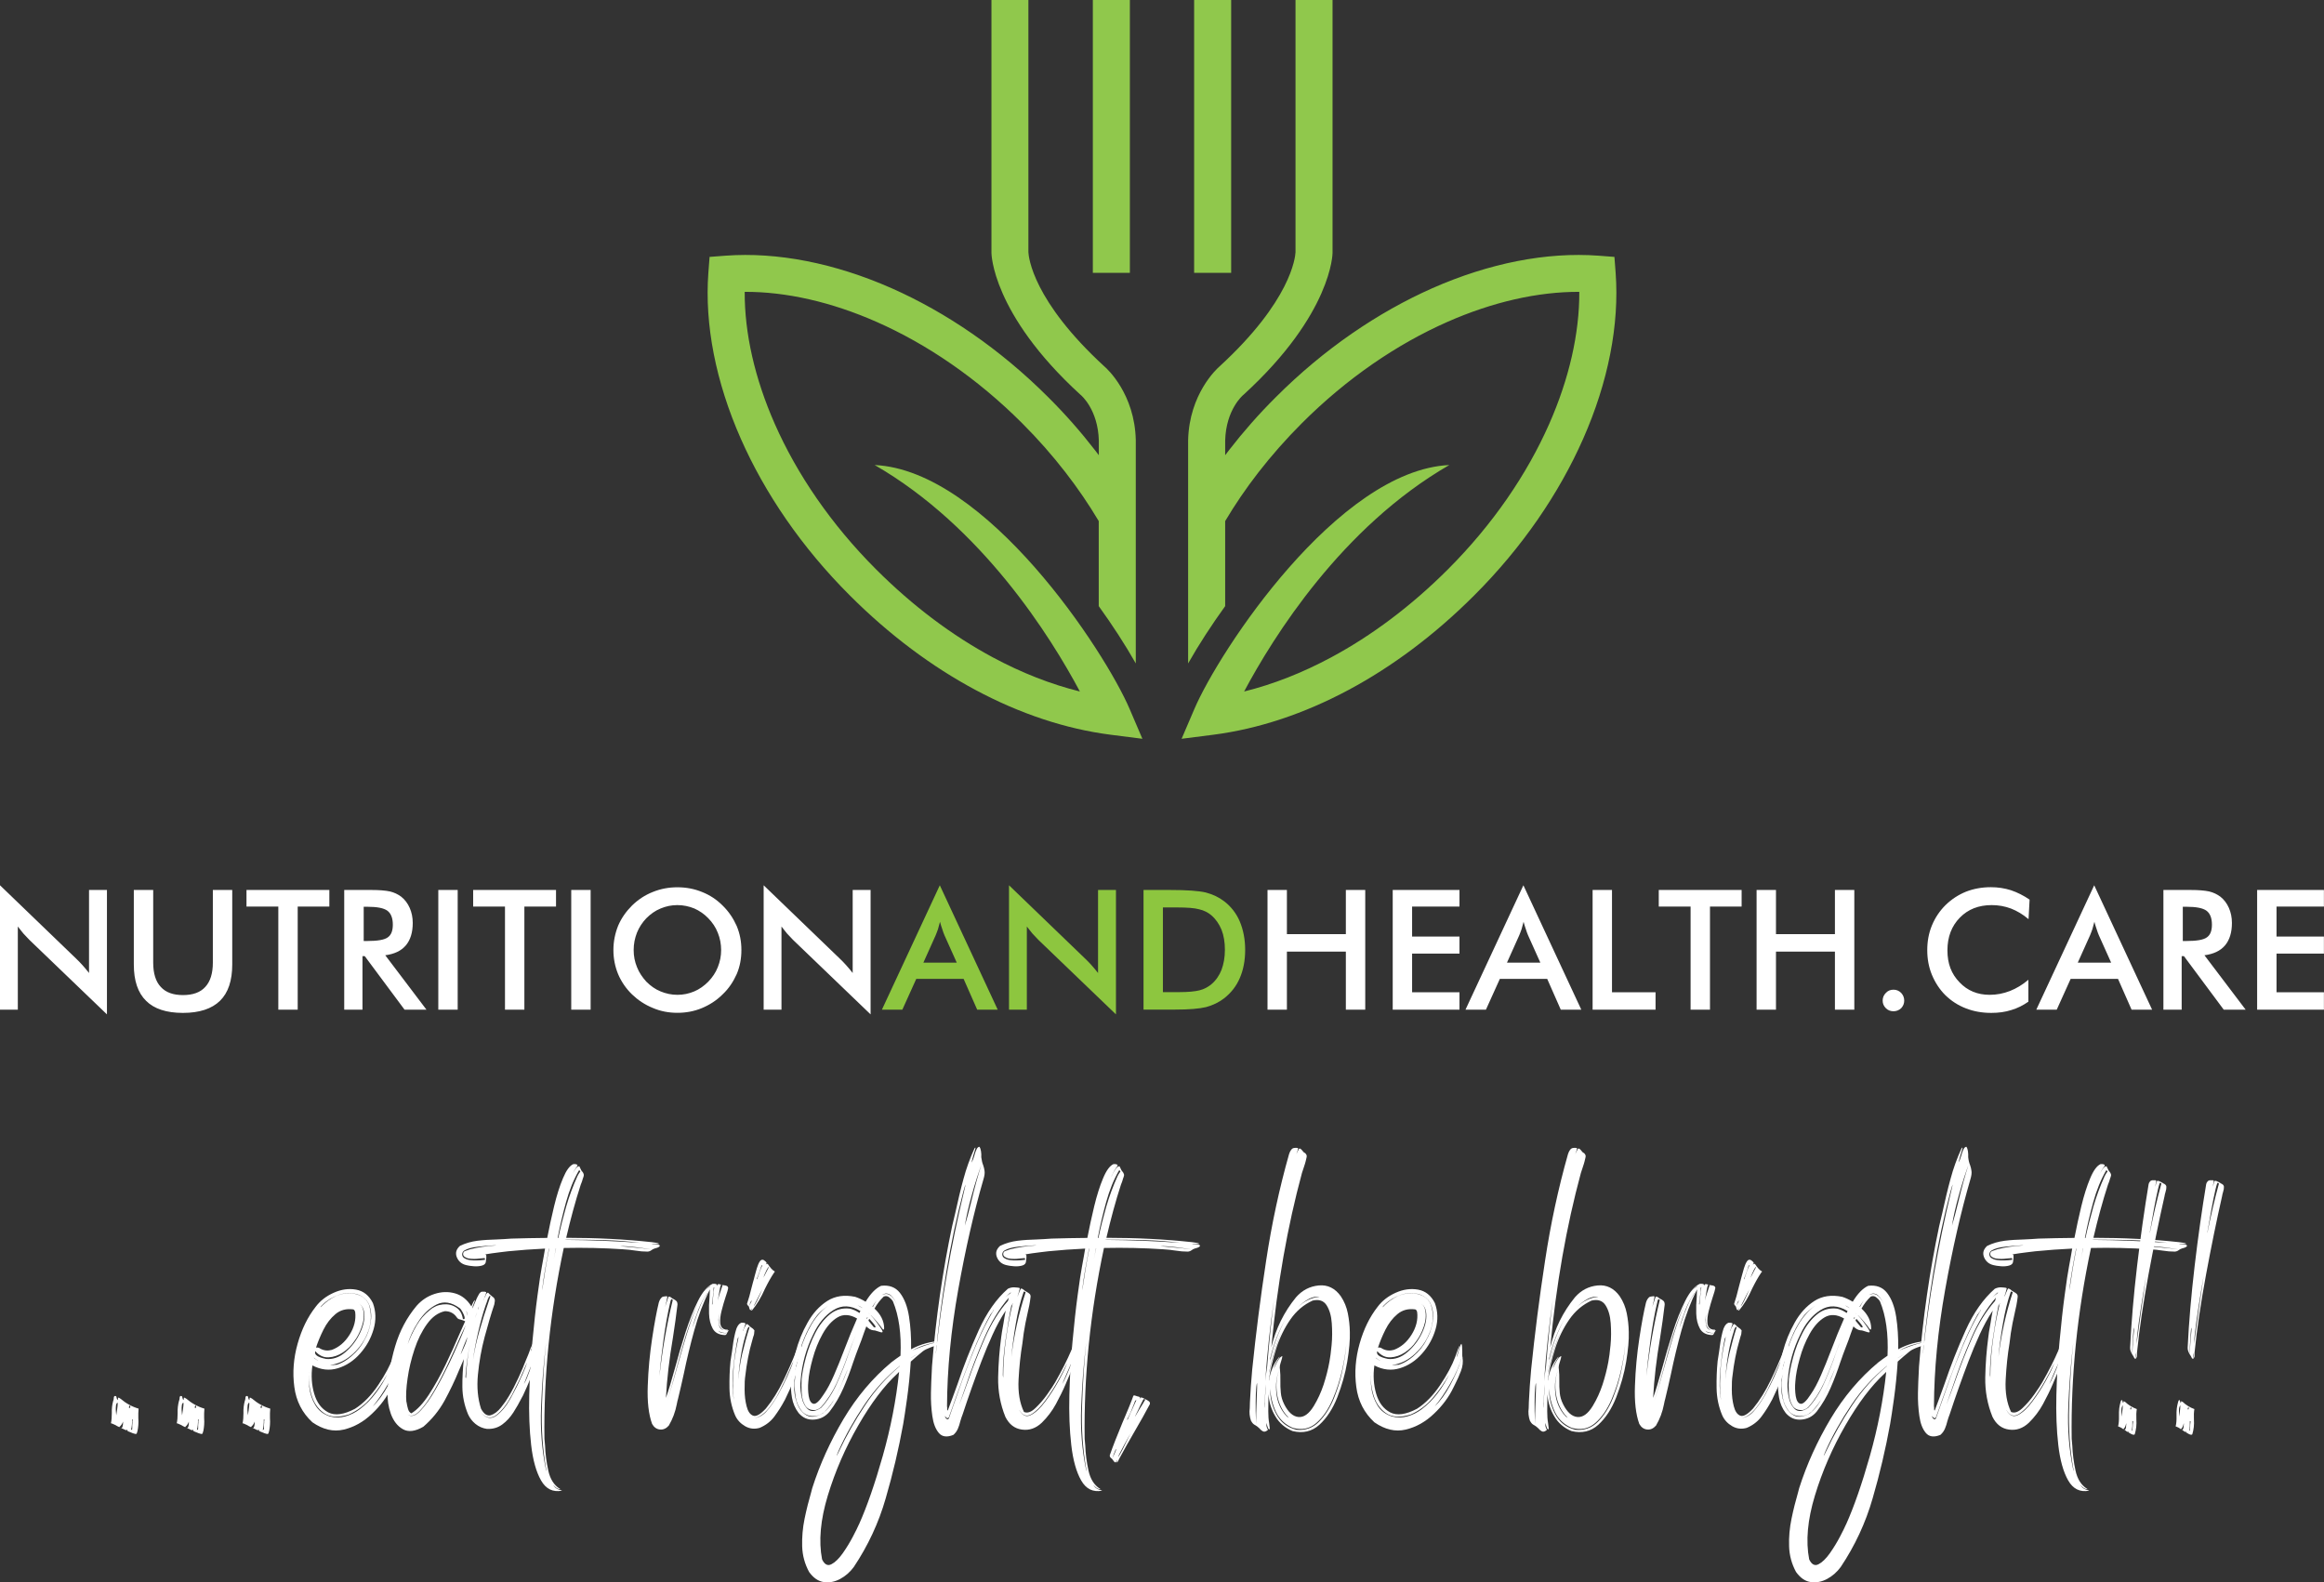 <?xml version="1.0" encoding="UTF-8"?>
<svg id="Layer_2" data-name="Layer 2" xmlns="http://www.w3.org/2000/svg" viewBox="0 0 267.29 182.01">
  <rect x="0" y="0" width="267.29" height="182.01" fill="#333333" stroke="none"/>
  <defs>
    <style>
      .cls-1 {
        fill: #8dc63f;
      }

      .cls-1, .cls-2, .cls-3 {
        stroke-width: 0px;
      }

      .cls-2 {
        fill: #fff;
      }

      .cls-3 {
        fill: #90c84c;
        fill-rule: evenodd;
      }
    </style>
  </defs>
  <g id="Layer_2-2" data-name="Layer 2">
    <g>
      <path class="cls-3" d="M129.95,0v31.38h-4.26V0h4.26ZM153.26,0v29.1s-.02,6.96-10.21,16.28l-.09.08s-1.96,1.63-2.05,5.23h0v1.67c.15-.2.31-.4.46-.6,1.62-2.09,3.4-4.12,5.35-6.06h0c5.55-5.56,11.77-9.78,18.02-12.55,6.55-2.89,13.15-4.18,19.11-3.74l1.83.14.14,1.83c.44,5.95-.85,12.56-3.74,19.1-2.76,6.25-6.98,12.47-12.54,18.02-4.54,4.54-9.43,8.18-14.42,10.85-5.15,2.76-10.43,4.5-15.54,5.16l-3.68.47,1.46-3.41c2.85-6.68,16.5-27.47,29.33-28.08-12.38,7.13-20.27,19.8-23.6,26.05,3.32-.82,6.69-2.14,10.02-3.93,4.62-2.48,9.17-5.87,13.42-10.12,5.18-5.18,9.1-10.95,11.65-16.73,2.3-5.22,3.48-10.42,3.46-15.19-4.76-.02-9.97,1.16-15.18,3.46-5.78,2.55-11.55,6.47-16.73,11.65h0c-1.82,1.82-3.49,3.72-5,5.66-1.42,1.83-2.69,3.7-3.82,5.6v9.78c-1.55,2.15-3.02,4.4-4.26,6.59v-25.68c.13-5.32,3.3-8.21,3.6-8.47,8.24-7.56,8.72-12.56,8.75-13.15h0V0h4.26ZM114.03,0v29.1s.02,6.96,10.21,16.28l.09.08s1.96,1.63,2.05,5.23h0v1.67c-.15-.2-.31-.4-.46-.6-1.62-2.09-3.4-4.12-5.35-6.06h0c-5.56-5.56-11.77-9.78-18.03-12.55-6.55-2.89-13.15-4.18-19.1-3.74l-1.83.14-.14,1.83c-.44,5.95.85,12.56,3.74,19.1,2.76,6.25,6.98,12.47,12.54,18.02,4.54,4.54,9.43,8.18,14.42,10.85,5.15,2.76,10.42,4.5,15.54,5.16l3.68.47-1.46-3.41c-2.85-6.68-16.5-27.47-29.33-28.08,12.37,7.13,20.27,19.8,23.6,26.05-3.31-.82-6.69-2.14-10.02-3.93-4.62-2.48-9.17-5.87-13.42-10.12-5.18-5.18-9.1-10.95-11.65-16.73-2.3-5.22-3.48-10.42-3.46-15.19,4.76-.02,9.97,1.16,15.18,3.46,5.78,2.55,11.55,6.47,16.73,11.65h0c1.82,1.82,3.49,3.72,4.99,5.66,1.42,1.83,2.69,3.7,3.82,5.6v9.78c1.55,2.15,3.02,4.4,4.26,6.59v-25.64s0-.04,0-.04c-.12-5.32-3.29-8.21-3.6-8.47-8.24-7.56-8.72-12.56-8.75-13.15h0V0h-4.26ZM141.6,0v31.38h-4.26V0h4.26Z"/>
      <g>
        <path class="cls-2" d="M87.83,116.14v-14.31l8.74,8.42c.25.23.48.48.73.75.25.27.5.58.77.92v-9.55h2.06v14.31l-8.92-8.57c-.23-.23-.46-.48-.69-.73-.23-.27-.42-.54-.64-.81v9.57h-2.06ZM85.27,109.28c0,.98-.17,1.91-.54,2.77-.39.87-.91,1.66-1.62,2.33-.69.69-1.5,1.21-2.39,1.58-.89.37-1.83.54-2.81.54s-1.93-.17-2.83-.56c-.91-.37-1.69-.89-2.39-1.56-.69-.67-1.23-1.46-1.6-2.33-.35-.85-.54-1.79-.54-2.77s.19-1.91.54-2.79c.37-.87.91-1.64,1.6-2.33.71-.69,1.5-1.21,2.39-1.56.91-.37,1.85-.54,2.83-.54s1.93.17,2.83.54c.89.35,1.68.87,2.37,1.56.71.69,1.23,1.48,1.62,2.35.37.89.54,1.79.54,2.77ZM82.94,109.28c0-.69-.13-1.37-.38-1.98-.25-.64-.62-1.19-1.1-1.68-.46-.48-1-.85-1.6-1.12-.62-.25-1.27-.39-1.95-.39s-1.31.13-1.93.39c-.62.25-1.16.64-1.64,1.12-.46.48-.83,1.04-1.08,1.66-.25.64-.38,1.29-.38,2s.13,1.35.38,1.96c.25.64.62,1.17,1.08,1.68.48.48,1.02.87,1.64,1.12.6.25,1.25.39,1.93.39s1.31-.13,1.93-.39c.6-.25,1.14-.64,1.62-1.12.48-.5.85-1.04,1.1-1.68.25-.62.38-1.27.38-1.96ZM65.7,116.14v-13.77h2.23v13.77h-2.23ZM60.31,104.28v11.86h-2.23v-11.86h-3.66v-1.91h9.53v1.91h-3.64ZM50.41,116.14v-13.77h2.23v13.77h-2.23ZM41.69,109.98v6.16h-2.1v-13.77h3.12c.92,0,1.62.06,2.14.17.5.12.92.33,1.29.6.42.33.75.77.98,1.29.23.52.35,1.1.35,1.73,0,1.1-.27,1.96-.79,2.58-.54.64-1.33,1-2.37,1.14l4.74,6.26h-2.52l-4.58-6.16h-.25ZM41.83,108.24h.4c1.19,0,1.98-.13,2.37-.42.39-.27.58-.75.58-1.46,0-.75-.21-1.29-.62-1.6-.42-.31-1.19-.46-2.33-.46h-.4v3.95ZM34.24,104.28v11.86h-2.23v-11.86h-3.66v-1.91h9.53v1.91h-3.64ZM15.41,102.37h2.21v8.36c0,1.23.29,2.18.87,2.79.58.64,1.43.94,2.56.94s2-.31,2.56-.94c.58-.62.87-1.56.87-2.79v-8.36h2.23v8.57c0,1.85-.46,3.25-1.41,4.18-.94.92-2.37,1.39-4.26,1.39s-3.31-.46-4.24-1.39c-.94-.92-1.41-2.31-1.41-4.18v-8.57ZM0,116.14v-14.31l8.74,8.42c.25.23.48.48.73.75.25.27.5.58.77.92v-9.55h2.06v14.31l-8.92-8.57c-.23-.23-.46-.48-.69-.73-.23-.27-.42-.54-.64-.81v9.57H0Z"/>
        <path class="cls-1" d="M131.52,116.14v-13.77h3.02c1.96,0,3.33.1,4.14.29.79.21,1.5.54,2.1,1,.79.6,1.41,1.39,1.81,2.33.4.96.62,2.04.62,3.27s-.21,2.31-.62,3.25c-.4.94-1.02,1.71-1.81,2.33-.6.46-1.29.79-2.06,1-.77.19-1.96.29-3.58.29h-3.62ZM133.75,114.12h1.89c1.04,0,1.81-.08,2.33-.21.52-.13.96-.37,1.35-.69.52-.44.91-1,1.17-1.66.25-.67.39-1.44.39-2.31s-.13-1.66-.39-2.31c-.27-.65-.65-1.21-1.17-1.66-.39-.33-.85-.56-1.41-.69-.54-.15-1.39-.21-2.54-.21h-1.62v9.74ZM116.05,116.14v-14.31l8.74,8.42c.25.23.48.48.73.75.25.27.5.58.77.92v-9.55h2.06v14.31l-8.92-8.57c-.23-.23-.46-.48-.69-.73-.23-.27-.42-.54-.64-.81v9.57h-2.06ZM112.39,116.14l-1.56-3.54h-5.45l-1.6,3.54h-2.35l6.66-14.31,6.66,14.31h-2.37ZM106.21,110.73h3.83l-1.41-3.14c-.08-.19-.17-.42-.25-.69-.1-.25-.17-.54-.27-.87-.08.31-.15.58-.23.85-.1.25-.17.5-.27.71l-1.41,3.14Z"/>
        <path class="cls-2" d="M259.6,116.14v-13.77h7.68v1.91h-5.45v3.45h5.45v1.96h-5.45v4.45h5.45v2h-7.68ZM250.92,109.98v6.16h-2.1v-13.77h3.12c.92,0,1.62.06,2.14.17.5.12.92.33,1.29.6.42.33.75.77.98,1.29.23.52.35,1.1.35,1.73,0,1.1-.27,1.96-.79,2.58-.54.64-1.33,1-2.37,1.14l4.74,6.26h-2.52l-4.58-6.16h-.25ZM251.05,108.24h.4c1.19,0,1.98-.13,2.37-.42.39-.27.58-.75.58-1.46,0-.75-.21-1.29-.62-1.6-.42-.31-1.19-.46-2.33-.46h-.4v3.95ZM245.16,116.14l-1.56-3.54h-5.45l-1.6,3.54h-2.35l6.66-14.31,6.66,14.31h-2.37ZM238.98,110.73h3.83l-1.41-3.14c-.08-.19-.17-.42-.25-.69-.1-.25-.17-.54-.27-.87-.08.31-.15.58-.23.85-.1.25-.17.5-.27.71l-1.41,3.14ZM233.3,105.72c-.64-.54-1.31-.94-2-1.21-.71-.27-1.46-.4-2.23-.4-1.5,0-2.72.48-3.66,1.44-.94.96-1.43,2.21-1.43,3.76s.46,2.72,1.39,3.68c.91.96,2.06,1.44,3.47,1.44.81,0,1.58-.15,2.33-.44.73-.29,1.44-.71,2.12-1.29v2.52c-.6.42-1.25.75-1.96.96-.71.23-1.48.33-2.31.33-1.04,0-2.02-.17-2.91-.52-.91-.35-1.68-.85-2.37-1.52-.65-.65-1.17-1.44-1.54-2.33-.37-.89-.54-1.85-.54-2.85s.17-1.96.54-2.85c.37-.89.89-1.66,1.56-2.33.69-.67,1.48-1.19,2.35-1.54.89-.35,1.85-.52,2.87-.52.81,0,1.58.12,2.31.35.73.25,1.44.6,2.14,1.08l-.12,2.25ZM216.53,115.1c0-.35.12-.64.37-.89.23-.25.52-.37.87-.37s.64.12.89.37c.23.25.35.54.35.89,0,.33-.12.62-.35.87-.25.23-.54.35-.89.35s-.64-.12-.87-.35c-.25-.25-.37-.54-.37-.87ZM202.03,116.14v-13.77h2.23v5.08h6.78v-5.08h2.23v13.77h-2.23v-6.68h-6.78v6.68h-2.23ZM196.67,104.28v11.86h-2.23v-11.86h-3.66v-1.91h9.53v1.91h-3.64ZM183.17,116.14v-13.77h2.23v11.77h5.01v2h-7.24ZM179.51,116.14l-1.56-3.54h-5.45l-1.6,3.54h-2.35l6.66-14.31,6.66,14.31h-2.37ZM173.33,110.73h3.83l-1.41-3.14c-.08-.19-.17-.42-.25-.69-.1-.25-.17-.54-.27-.87-.08.31-.15.58-.23.85-.1.25-.17.5-.27.71l-1.41,3.14ZM160.18,116.14v-13.77h7.68v1.91h-5.45v3.45h5.45v1.96h-5.45v4.45h5.45v2h-7.68ZM145.78,116.14v-13.77h2.23v5.08h6.78v-5.08h2.23v13.77h-2.23v-6.68h-6.78v6.68h-2.23Z"/>
      </g>
      <g>
        <path class="cls-2" d="M12.76,163.71v.02l-.05-.02.03.02v-.02s0-.02,0-.02c0,0,0,0,0,.02ZM13.82,160.87s-.09-.08-.14-.09c-.05-.02-.08-.02-.1,0-.02.02-.02.06,0,.13-.02.07-.04.1-.06.1-.02,0-.04-.02-.06-.07s-.04-.09-.05-.15c-.01-.05-.02-.09-.02-.13-.05-.07-.1-.1-.15-.09-.06,0-.1.04-.14.11-.01.07-.02.14-.02.21-.01.09-.03.18-.07.27-.11.42-.17.89-.15,1.4,0,.44-.03.83-.1,1.14.02.01.05.02.09.04.03.01.06.02.09.02.01,0,0,0,0,0-.02,0-.04,0-.06-.02.09.04.19.09.31.14.11.05.21.1.27.15.16.07.34.15.55.26.14.07.26.12.36.17.06.04.1.05.15.04.04,0,.08-.02.11-.04.01,0,.02,0,.02-.02h.02s-.05.09-.02.13.09.07.16.1.15.06.23.09c.1.03.18.07.24.1.22.08.35.1.4.07.05-.03.09-.12.11-.26,0-.01,0-.02.02-.03.1-.49.14-1,.1-1.52-.01-.39,0-.75.03-1.09-.75-.22-1.45-.6-2.1-1.16ZM12.86,163.74h-.02s-.05-.02-.09-.02c.03.01.07.02.1.02ZM13.32,162.22c-.01-.22,0-.42.03-.6,0-.04,0-.07.03-.11.02-.04.04-.08.06-.11.02-.03.04-.05.06-.05.02,0,.03.03.04.08-.01.22-.03.45-.07.7-.03.25-.07.47-.1.67-.02-.17-.04-.36-.05-.58ZM13.91,164.24s-.06-.03-.09-.04c-.03-.02-.07-.04-.1-.06.19-.15.34-.35.43-.62v.1c0,.11,0,.23-.03.36-.02.13-.06.22-.13.27-.02,0-.05,0-.08-.02ZM14.83,161.86s.02-.09.05-.13c.03-.04.07-.06.1-.06v.07s.01.09,0,.14c0,.05-.04.07-.09.07-.05-.01-.07-.04-.07-.09ZM15.24,163.58c0,.12-.01.24-.03.37.01.22,0,.39-.02.53-.01-.02-.02-.04-.03-.04,0,0-.01,0-.03,0-.01,0-.02.01-.03.03h-.03c.05-.16.08-.35.1-.57.02-.22.03-.44.02-.64.01.02.02.03.03.03h.07l-.02.02c-.02.07-.04.16-.04.28Z"/>
        <path class="cls-2" d="M20.33,163.71v.02l-.05-.02.03.02v-.02s0-.02,0-.02c0,0,0,0,0,.02ZM21.39,160.87s-.09-.08-.14-.09c-.05-.02-.08-.02-.1,0-.02.02-.02.06,0,.13-.02.07-.04.1-.06.1-.02,0-.04-.02-.06-.07s-.04-.09-.05-.15c-.01-.05-.02-.09-.02-.13-.05-.07-.1-.1-.15-.09-.06,0-.1.04-.14.11-.01.07-.02.14-.02.21-.01.09-.03.18-.07.27-.11.42-.17.89-.15,1.4,0,.44-.03.83-.1,1.14.02.01.05.02.09.04.03.01.06.02.09.02.01,0,0,0,0,0-.02,0-.04,0-.06-.02.09.04.19.09.31.14.11.05.21.1.27.15.16.07.34.15.55.26.14.07.26.12.36.17.06.04.1.05.15.04.04,0,.08-.02.11-.04.01,0,.02,0,.02-.02h.02s-.05.09-.02.13.09.07.16.1.15.06.23.09c.1.03.18.07.24.1.22.08.35.1.4.07.05-.03.09-.12.11-.26,0-.01,0-.02.02-.03.1-.49.14-1,.1-1.52-.01-.39,0-.75.03-1.09-.75-.22-1.45-.6-2.1-1.16ZM20.43,163.74h-.02s-.05-.02-.09-.02c.03.01.07.02.1.02ZM20.89,162.22c-.01-.22,0-.42.03-.6,0-.04,0-.07.03-.11.02-.04.04-.08.06-.11.02-.03.04-.05.06-.05.02,0,.03.03.04.08-.01.22-.03.45-.07.7-.03.25-.07.47-.1.67-.02-.17-.04-.36-.05-.58ZM21.48,164.24s-.06-.03-.09-.04c-.03-.02-.07-.04-.1-.06.19-.15.34-.35.43-.62v.1c0,.11,0,.23-.03.36-.02.13-.06.22-.13.27-.02,0-.05,0-.08-.02ZM22.4,161.86s.02-.09.05-.13c.03-.04.07-.06.1-.06v.07s.01.09,0,.14c0,.05-.04.07-.09.07-.05-.01-.07-.04-.07-.09ZM22.82,163.58c0,.12-.01.24-.03.37.01.22,0,.39-.02.53-.01-.02-.02-.04-.03-.04,0,0-.01,0-.03,0-.01,0-.02.01-.03.03h-.03c.05-.16.08-.35.1-.57.02-.22.03-.44.02-.64.01.02.02.03.03.03h.07l-.02.02c-.02.07-.04.16-.04.28Z"/>
        <path class="cls-2" d="M27.9,163.71v.02l-.05-.02.03.02v-.02s0-.02,0-.02c0,0,0,0,0,.02ZM28.96,160.87s-.09-.08-.14-.09c-.05-.02-.08-.02-.1,0-.02.02-.02.06,0,.13-.02.07-.04.1-.06.1-.02,0-.04-.02-.06-.07s-.04-.09-.05-.15c-.01-.05-.02-.09-.02-.13-.05-.07-.1-.1-.15-.09-.06,0-.1.04-.14.11-.01.07-.02.14-.02.21-.01.09-.03.18-.07.27-.11.42-.17.89-.15,1.4,0,.44-.03.83-.1,1.14.02.01.05.02.09.04.03.01.06.02.09.02.01,0,0,0,0,0-.02,0-.04,0-.06-.02.09.04.19.09.31.14.11.05.21.1.27.15.16.07.34.15.55.26.14.07.26.12.36.17.06.04.1.05.15.04.04,0,.08-.02.11-.04.01,0,.02,0,.02-.02h.02s-.05.09-.02.13.09.07.16.1.15.06.23.09c.1.03.18.07.24.1.22.08.35.1.4.07.05-.03.09-.12.11-.26,0-.01,0-.02.02-.03.1-.49.14-1,.1-1.52-.01-.39,0-.75.03-1.09-.75-.22-1.45-.6-2.1-1.16ZM28,163.74h-.02s-.05-.02-.09-.02c.03.01.07.02.1.02ZM28.46,162.22c-.01-.22,0-.42.03-.6,0-.04,0-.07.03-.11.02-.04.04-.08.06-.11.02-.03.04-.05.06-.05.02,0,.03.03.04.08-.01.22-.03.45-.07.7-.03.25-.07.47-.1.67-.02-.17-.04-.36-.05-.58ZM29.05,164.24s-.06-.03-.09-.04c-.03-.02-.07-.04-.1-.06.19-.15.34-.35.43-.62v.1c0,.11,0,.23-.03.36-.02.13-.06.22-.13.27-.02,0-.05,0-.08-.02ZM29.97,161.86s.02-.09.05-.13c.03-.04.07-.06.1-.06v.07s.01.09,0,.14c0,.05-.04.07-.09.07-.05-.01-.07-.04-.07-.09ZM30.39,163.58c0,.12-.01.24-.03.37.01.22,0,.39-.02.53-.01-.02-.02-.04-.03-.04,0,0-.01,0-.03,0-.01,0-.02.01-.03.03h-.03c.05-.16.08-.35.1-.57.02-.22.03-.44.02-.64.01.02.02.03.03.03h.07l-.02.02c-.02.07-.04.16-.04.28Z"/>
        <path class="cls-2" d="M46.07,156.15c.08.5.02,1.02-.18,1.55-.2.53-.43,1.05-.69,1.55l-.17.34c-.52,1.09-1.27,2.11-2.25,3.03-.97.93-2.06,1.54-3.25,1.82-1.19.28-2.39,0-3.6-.84-1.17-1.08-1.87-2.44-2.08-4.08-.22-1.64-.09-3.29.38-4.96.47-1.67,1.16-3.08,2.08-4.25.51-.68,1.2-1.22,2.07-1.61.87-.39,1.72-.51,2.57-.36.85.15,1.5.67,1.94,1.55.35.96.38,1.96.08,3-.3,1.04-.82,1.98-1.55,2.8-.73.83-1.58,1.39-2.55,1.69-.97.3-1.95.2-2.94-.32-.16,1.15-.09,2.24.21,3.26.3,1.02.83,1.73,1.61,2.14.77.4,1.81.26,3.09-.42.98-.63,1.87-1.54,2.67-2.74.8-1.2,1.37-2.27,1.71-3.2.6-1.73.65-1.72.15.03.06-.09.11-.21.15-.35.05-.14.09-.29.12-.45.05-.17.09-.33.14-.47.05-.14.1-.24.17-.28.03.07.06.18.07.35.01.17.02.34.02.52v.43c0,.12.01.22.03.27ZM41.37,162.1c.68-.51,1.3-1.13,1.85-1.86.55-.73.99-1.45,1.31-2.15-.48.88-1.09,1.76-1.82,2.64-.74.88-1.6,1.54-2.59,1.97-1.22.39-2.18.33-2.89-.18-.71-.51-1.19-1.24-1.45-2.21-.26-.97-.34-1.96-.24-2.97-.07.68-.06,1.41.03,2.19.09.78.32,1.48.7,2.1.38.63.94,1.06,1.69,1.3.6.16,1.2.15,1.79-.02.59-.17,1.13-.44,1.61-.8ZM36.48,156.46s.04.02.05.04c.11.06.1.04-.03-.04-.01,0-.02,0-.03-.02-.09-.04-.22-.14-.38-.29.02.04.06.09.11.13.05.04.11.08.16.11.05.02.09.05.12.07ZM37.45,156.31c.81.09,1.57-.17,2.29-.79s1.28-1.36,1.69-2.24c.41-.88.56-1.68.44-2.4-.12-.72-.61-1.15-1.46-1.29.77.12,1.23.48,1.36,1.08.13.59.08,1.24-.16,1.93-.24.69-.54,1.26-.89,1.71-.32.48-.74.89-1.27,1.25-.53.35-1.08.54-1.66.57-.58.03-1.09-.21-1.53-.71-.06.18-.02.33.11.45.13.12.3.21.51.28s.4.12.57.15ZM36.36,155.01c.17-.03.33,0,.48.12.42.23.87.27,1.33.14.81-.3,1.49-.87,2.03-1.73s.76-1.73.65-2.62c-.02-.08-.05-.15-.09-.21-.04-.06-.09-.09-.16-.1-.79-.1-1.46.08-2.02.55-.56.47-1.02,1.07-1.38,1.79-.36.72-.64,1.4-.85,2.05ZM38.03,157.04s.06,0,.1-.02h.15c.06,0,.12-.01.19-.03.05-.01.09-.02.12-.03s.06,0,.09,0c-.01,0-.04.01-.09.03-.05.02-.12.05-.2.07.66-.12,1.33-.47,2-1.04.67-.57,1.18-1.2,1.52-1.88.33-.55.56-1.18.7-1.91s.1-1.4-.11-2.03c-.21-.63-.68-1.07-1.41-1.33-.72-.19-1.44-.17-2.15.08s-1.33.62-1.83,1.12c-.03.05-.07.08-.1.1-.06.06-.1.11-.14.15.02-.01.04-.02.06-.03.02,0,.02,0,.02,0,0,.01-.03.04-.08.09l-.02.03c.38-.42.82-.79,1.33-1.09.59-.36,1.24-.55,1.93-.56.49-.01.95.09,1.38.3.43.21.74.54.93.98.33,1,.31,2.01-.05,3.03-.36,1.02-.94,1.89-1.73,2.62-.79.74-1.66,1.18-2.61,1.32ZM45.91,156.41l.07-.26c-.27.93-.71,1.93-1.31,2.98-.6,1.05-1.2,1.93-1.8,2.64.65-.62,1.25-1.44,1.8-2.48.55-1.04.97-2,1.24-2.89Z"/>
        <path class="cls-2" d="M61.67,155.13c.02.17.05.32.09.46.05.14.08.28.09.42.02.14,0,.3-.08.49-.43,1.3-.97,2.64-1.62,4.02-.05.09-.1.18-.15.27-.27.55-.59,1.1-.95,1.67-.36.56-.79,1.03-1.28,1.39-.5.37-1.08.54-1.77.51-.49-.07-.93-.26-1.31-.57-.38-.31-.67-.69-.86-1.12-.42-1.01-.64-2.06-.65-3.14-.01-1.08.05-2.15.17-3.2-.19.42-.38.86-.56,1.3-.49,1.2-1.05,2.36-1.67,3.5-.63,1.13-1.44,2.13-2.43,2.98-.95.55-1.73.64-2.36.28-.63-.36-1.08-.95-1.38-1.77-.29-.82-.41-1.65-.37-2.48.06-1.74.34-3.5.86-5.26.52-1.77,1.34-3.32,2.47-4.67.57-.65,1.26-1.11,2.06-1.37.8-.26,1.59-.29,2.36-.07.77.22,1.4.72,1.89,1.5.03-.07.07-.15.1-.24.08-.21.18-.38.31-.51-.02.15-.07.3-.15.46-.09.19-.14.37-.14.53.08-.18.16-.37.24-.56.16-.43.35-.83.58-1.2.09-.1.18-.16.27-.17.09-.01.21-.01.34,0,.05.01.09.03.12.04.03.02.05.04.03.08-.02.09-.06.2-.11.33-.05.13-.1.25-.15.37-.02.06-.05.11-.07.15v.04l.02-.04v-.02l.12-.27s.07-.09.1-.17c.02-.09.06-.17.1-.25.05-.07.1-.12.15-.14.06-.02.12.03.21.15.14.13.25.22.34.29.14.09.22.19.26.3s.03.31-.04.61c-.36,1.07-.73,2.32-1.11,3.74-.38,1.42-.63,2.86-.77,4.32-.14,1.45-.02,2.77.36,3.94.34.62.72.86,1.13.73s.8-.43,1.17-.89c.37-.46.66-.88.88-1.26.39-.65.76-1.37,1.12-2.15.36-.79.65-1.46.86-2.02.11-.26.2-.47.26-.62.06-.15.1-.28.14-.37.03-.11.07-.23.12-.34.05-.11.12-.27.22-.48.03-.05.05-.05.05-.03s0,.08-.03.15c-.02.07-.04.15-.07.24-.03.08-.05.17-.08.25-.02.1-.04.17-.05.19.07-.12.14-.28.21-.48.03-.11.07-.21.11-.3.04-.09.08-.14.11-.15.03-.02.07.02.09.11.03.09.05.26.08.5ZM46.75,161.25s.02.07.02.1c.03.23.09.47.16.72.07.25.2.42.38.5.67-.4,1.34-1.12,2.02-2.15.67-1.04,1.31-2.18,1.91-3.43.6-1.25,1.12-2.4,1.56-3.44.27-.63.51-1.15.7-1.57-.09-.04-.18-.08-.26-.11-.08-.03-.17-.05-.26-.08-.06-.01-.12-.03-.19-.05-.1-.03-.18-.1-.24-.19-.33-.49-.79-.73-1.38-.73-.79.17-1.47.66-2.06,1.48s-1.07,1.79-1.44,2.91c-.37,1.13-.64,2.24-.79,3.33-.16,1.09-.21,2-.14,2.72ZM52.73,154.48c.1-.23.19-.43.27-.62.22-.49.4-.97.56-1.44-.13.26-.35.74-.67,1.44-.36.84-.81,1.82-1.32,2.92-.52,1.11-1.07,2.17-1.64,3.18-.58,1.01-1.13,1.79-1.67,2.34-.54.55-1,.68-1.4.39.41.33.9.2,1.48-.4.57-.6,1.16-1.41,1.74-2.44.59-1.03,1.11-2.04,1.58-3.02.47-.99.8-1.71.99-2.18.03-.07.06-.13.07-.17ZM52.85,150.46c-.93-.68-1.81-.82-2.63-.41s-1.52,1.07-2.11,1.98c-.59.91-.99,1.78-1.22,2.6.27-.74.61-1.46,1.01-2.15.4-.69.91-1.29,1.54-1.79.44-.38.94-.59,1.5-.65.55-.06,1.05.05,1.49.33.44.27.71.72.81,1.35.12.04.19.02.2-.09s-.03-.24-.1-.41-.16-.33-.25-.48c-.09-.15-.17-.24-.22-.27ZM53.33,155.06c.02-.07.05-.14.09-.21.16-.34.27-.7.34-1.06-.05.11-.11.26-.19.45-.08.18-.16.38-.24.59-.08.21-.15.4-.21.56s-.1.28-.12.34c-.02.06,0,.05.04-.05.05-.1.14-.3.29-.62ZM53.59,158.72c.05-1.4.2-2.78.46-4.13-.27,1.39-.44,2.62-.51,3.69v.19s.02,0,.02,0c0,0,0,0,.02,0s.02.08.02.24v.03ZM53.59,150.75c.03.09.07.19.12.29.03.11.05.22.05.31.02-.1.01-.21-.03-.32-.03-.1-.08-.19-.14-.27ZM54.41,156.39c.17-1.12.42-2.23.74-3.34.32-1.11.66-2.19,1.02-3.24l.24-.72c-.06-.04-.11-.03-.15.03-.05.07-.09.17-.15.29-.05.13-.09.26-.13.39-.06.16-.1.29-.14.38-.31.92-.59,1.95-.85,3.08-.26,1.13-.46,2.17-.58,3.12ZM54.88,150.92s-.03.1-.05.15c-.03.08-.07.17-.1.26-.03.1-.06.19-.09.28l.12-.34c.06-.14.1-.26.12-.36ZM55.07,150.31s0-.03,0,0c0,.02-.01.04-.03.07-.01.03-.02.06-.03.09-.01.03-.02.07-.03.1,0,.03,0,.06,0,.07.02-.06.04-.1.05-.14.02-.1.04-.17.05-.19ZM60.05,158.2s.03-.07.05-.12c.24-.55.42-1,.53-1.37-.11.22-.26.55-.44.99-.35.83-.8,1.76-1.33,2.78-.54,1.02-1.12,1.78-1.75,2.27-.63.5-1.26.38-1.87-.35.6.74,1.21.89,1.83.45.62-.45,1.17-1.12,1.67-2.03.5-.91.89-1.68,1.16-2.32l.15-.31ZM61.04,157.4c.17-.48.32-.91.46-1.28v-.03l.02-.04c.08-.25.13-.4.15-.46l.02-.02v-.02c-.03.09-.12.31-.25.65-.13.34-.28.72-.45,1.14-.16.4-.31.77-.44,1.11s-.23.59-.29.75c.1-.16.21-.38.33-.67.12-.29.23-.57.33-.86.05-.1.09-.2.12-.29Z"/>
        <path class="cls-2" d="M65.68,135.32s.02,0,.02-.02c0-.01,0-.02.02-.02.03-.06.07-.14.12-.24.1-.19.22-.39.36-.59.14-.2.28-.3.43-.3.05.08.09.18.14.29.06.15.12.26.21.34.07.08.12.17.15.27.03.1.02.22-.03.34-.03.09-.06.17-.08.22-.02.06-.03.11-.04.15-.02.06-.05.12-.07.21-.02.08-.06.18-.12.31-.62,1.91-1.17,3.95-1.67,6.1,3.52,0,6.8.17,9.84.5.49.06.76.11.82.17.06.06-.22.06-.84,0,.05.02.1.04.18.05.07.01.16.02.26.03.14.01.26.03.36.05.1.02.15.07.15.14-.05.07-.12.13-.22.17-.1.04-.21.08-.32.1-.11.04-.2.07-.26.1-.06.03-.1.07-.14.1-.05.04-.1.07-.16.1-.06.03-.16.06-.28.08-.48,0-.96-.04-1.45-.12-.43-.07-.91-.12-1.42-.15-2.2-.15-4.47-.2-6.8-.15-1.58,7.43-2.32,14.74-2.22,21.94.02.24.05.5.07.79.03.95.16,1.9.37,2.87.21.97.65,1.67,1.32,2.1.06.02.09.04.09.05-.17,0-.33-.05-.47-.15s-.27-.22-.38-.36c.15.27.36.46.65.55.06.01.11.03.15.05.07.01.12.03.16.04.04.02.05.03.04.04-1.04.19-1.83-.2-2.39-1.18-.56-.98-.94-2.34-1.14-4.08-.2-1.74-.27-3.65-.22-5.72.05-2.08.17-4.13.36-6.14.19-2.02.38-3.8.59-5.34s.37-2.65.5-3.31c.06-.31.13-.71.22-1.21.05-.27.1-.56.15-.87-1.45.07-2.87.17-4.26.31-.34.05-.67.09-.99.12-.58.07-1.14.15-1.67.24.09-.01.15.03.16.14.02.1,0,.31-.04.63-.01.26-.16.43-.44.51-.28.08-.61.11-.97.08-.36-.03-.65-.07-.86-.13-.52-.12-.88-.43-1.08-.91-.19-.48-.07-.91.36-1.3.63-.31,1.3-.5,2.01-.59.71-.09,1.44-.13,2.2-.15.57-.02,1.14-.06,1.71-.1,1.34-.04,2.72-.07,4.12-.08.23-1.19.49-2.4.79-3.64.3-1.24.64-2.32,1.02-3.22.38-.91.77-1.45,1.2-1.63.05-.01.11-.01.2,0,.08.01.16.03.21.06.06.03.07.08.05.15-.11.14-.24.33-.38.57-.14.25-.24.44-.31.59l-.02.03ZM56.78,143.25c-.6.03-1.22.09-1.86.16-.64.07-1.14.21-1.5.42-.15.09-.23.22-.26.38-.02.16.02.3.14.43.19.16.44.26.74.3.3.04.57.05.79.04.32-.01.63-.03.94-.07.02-.11.01-.18-.03-.19-.05-.01-.14,0-.29.02h-.05c-.09.01-.2.02-.32.03-.34.05-.7.05-1.08,0h-.02c-.24-.03-.44-.12-.62-.27-.08-.1-.11-.21-.09-.33.02-.12.08-.21.2-.26.18-.07.36-.13.55-.19v-.02h.05c.92-.23,1.86-.37,2.82-.43.24-.02.21-.03-.1-.02ZM62.83,169.06c-.42-2.32-.59-4.77-.5-7.35.08-2.57.24-5,.47-7.26l-.03.27c-.26,2.24-.44,4.63-.54,7.15-.1,2.52.09,4.92.57,7.2.07.21.08.2.03-.02ZM62.39,148.02s0,.13-.03.39c.21-1.5.47-3.1.8-4.79h-.03c-.36,1.87-.61,3.33-.73,4.39ZM63.62,145.15c.07-.31.13-.62.19-.92.05-.22.09-.43.14-.63h-.02c-.1.55-.21,1.07-.31,1.56ZM66.59,134.62c-.62,1.07-1.11,2.29-1.49,3.66s-.7,2.74-.96,4.12h.07c.26-1.22.57-2.43.91-3.62.35-1.2.78-2.36,1.29-3.49.1-.21.22-.39.34-.55-.01,0-.02,0-.02-.02-.01-.01-.03-.03-.04-.05-.02-.02-.03-.04-.05-.05-.02-.01-.04-.01-.06,0ZM65.05,142.62c2.93.02,5.8.14,8.61.34-1.33-.17-2.75-.28-4.26-.32s-2.96-.05-4.36-.04v.02ZM71.32,143.34c.41.05.93.1,1.56.15.81.07,1.5.15,2.07.24-.49-.09-1.09-.18-1.81-.27-.72-.09-1.32-.13-1.81-.12Z"/>
        <path class="cls-2" d="M83.79,153.02s0,.06-.03.09c-.02.04-.05.06-.07.09l-.07.14c-.02.06-.05.11-.08.15s-.08.07-.15.08c-.68-.02-1.16-.27-1.42-.75-.26-.48-.4-1.05-.42-1.73-.02-.67,0-1.32.06-1.93.02-.32.03-.6.03-.85-.74,1.49-1.34,3.07-1.79,4.72-.46,1.66-.86,3.33-1.21,5.02-.21.95-.42,1.89-.65,2.82-.06.21-.11.42-.15.65-.17.89-.48,1.71-.92,2.46-.3.34-.64.49-1.02.45-.38-.04-.68-.25-.9-.64-.4-1.1-.57-2.57-.5-4.39.06-1.82.23-3.63.5-5.42.27-1.79.53-3.17.77-4.15.05-.17.11-.32.21-.45.09-.13.19-.21.29-.23.05-.01.1-.02.18-.03.07-.01.14-.02.21-.02s.09.02.09.07c-.01.11-.04.26-.08.44s-.08.33-.11.47c-.01.05-.02.09-.03.12,0,.01,0,.02-.02.04-.01.03-.01.05,0,.04,0,0,.01-.04.03-.09.01-.02.02-.05.03-.08.05-.15.14-.45.29-.89.02-.07.06-.09.12-.08.06.02.12.05.19.09.1.1.22.18.34.22.11.06.21.13.29.21.08.08.12.22.12.41-.14,1.17-.31,2.45-.53,3.83-.41,2.39-.68,4.69-.8,6.9.3-.83.64-1.97,1.04-3.42.35-1.32.75-2.68,1.2-4.08s.93-2.62,1.45-3.66c.52-1.04,1.09-1.7,1.69-1.97h.15c.11,0,.2.01.26.04.06.02.07.09.05.21.05-.13.1-.19.18-.21.07-.01.17,0,.3.05.1.03.23.06.39.09h.07c.1.02.19.05.25.08.06.03.11.1.13.21-.03.23-.14.59-.31,1.08-.16.49-.31,1.01-.45,1.56-.14.55-.19,1.03-.15,1.44.05.41.26.65.63.72.08-.01.14-.01.19,0,.05.01.06.02.05.04-.01.01-.07.03-.17.05.03.01.06.01.09,0,.02,0,.05-.01.07-.03h.02s.07.01.08.04ZM75.13,157.64c-.12,1.38-.16,2.58-.13,3.61-.01-.01-.02-.03-.02-.07v-.27s0-.08-.02-.09c-.01-.02-.02,0-.03.04v-.27c.03-1.37.14-2.91.32-4.64.18-1.73.4-3.27.65-4.64,0,.04,0,.09,0,.13s0,.06,0,.06c.02-.06.04-.11.05-.15.01-.04.02-.08.03-.11.01-.04.02-.06.03-.09,0-.02,0-.04,0-.04,0,0,0,0,0,0-.02.15-.05.3-.09.44-.13.65-.27,1.57-.44,2.75-.13.84-.25,1.95-.37,3.33ZM75.84,158.32c.32-2.97.83-5.91,1.54-8.8-.09-.08-.15-.1-.19-.05-.03.05-.07.15-.1.31,0,.02,0,.05-.02.09-.29,1.23-.54,2.65-.76,4.25-.22,1.6-.38,3.01-.47,4.21ZM78.95,153.59c.4-1.33.84-2.56,1.32-3.67-.52,1.15-.98,2.36-1.37,3.63-.39,1.27-.75,2.55-1.09,3.84-.34,1.29-.7,2.53-1.06,3.72.43-1.36.84-2.75,1.23-4.19.32-1.14.64-2.25.97-3.33ZM81.32,148.84l.12-.21c-.43.55-.8,1.2-1.1,1.97-.3.77-.54,1.49-.71,2.16.09-.25.18-.52.27-.8.18-.56.39-1.12.62-1.69.23-.57.5-1.05.8-1.44ZM81.54,148.07s.05-.04.07-.05c.02-.01.04-.02.05-.04.01-.01.02-.03.02-.05-.24.15-.44.34-.62.56.05-.04.09-.07.12-.12.1-.11.22-.22.36-.31ZM82.06,148.7c.03-.25.06-.42.07-.51.01-.09.02-.14.02-.15-.01.01-.02.02-.02.03,0,.01,0,.02-.02.03-.01.01-.02.01-.03,0s0-.02,0-.04c0,.1-.01.29-.03.56-.02.27-.05.55-.09.82s-.06.46-.07.55c-.01.01-.02.02-.02.03s0,0,.02,0h.02s.02.02.02.04v.03c.02-.28.05-.57.08-.85.03-.29.05-.47.06-.55ZM82.6,149.33l-.05.27c.09-.35.19-.7.31-1.04.09-.25.18-.51.26-.77-.03,0-.06,0-.09,0-.02,0-.05,0-.07,0h-.05c-.05.14-.09.31-.13.52-.04.21-.08.42-.11.62-.02.15-.05.29-.07.41ZM83.46,153.35l.15-.05c-.15.03-.32.03-.52-.02-.2-.05-.36-.11-.47-.21.07.11.19.19.38.23.18.04.34.05.46.04ZM83.01,152.86c-.21-.18-.32-.44-.34-.78-.02-.34-.02-.62.02-.86v-.05c-.03.17-.05.39-.06.65,0,.26.03.5.1.73.07.22.23.37.45.44.05.01.07.02.08.02,0,0,0,0,0,0-.01,0-.03-.01-.07-.03-.03-.02-.07-.04-.1-.06-.03-.02-.06-.03-.07-.04Z"/>
        <path class="cls-2" d="M92.17,155.06c.01.14.03.26.07.38.02.13.04.25.04.37,0,.12-.01.26-.06.42-.5,1.56-1.15,3.16-1.95,4.8-.02.02-.04.05-.05.08-.33.63-.72,1.23-1.15,1.82-.44.59-1.01,1.02-1.7,1.31-.59.17-1.15.11-1.67-.19-.52-.3-.91-.71-1.15-1.25-.41-.97-.63-2-.65-3.1-.02-1.1.02-2.15.12-3.14.06-.33.11-.7.17-1.09.09-.79.21-1.51.37-2.17.15-.66.39-1.04.71-1.15h.02s.1,0,.17,0c.07,0,.13.02.19.03.06.02.09.05.09.09-.02.07-.05.16-.09.27-.04.11-.08.21-.11.32-.03.07-.06.12-.09.17.01.01.01.02,0,.04-.01.02-.01.03,0,.03,0,0,.01-.03.03-.06.01-.03.02-.06.03-.08.08-.18.19-.39.32-.62.03-.04.07-.05.12-.03.05.03.1.07.17.13.09.11.19.2.29.26.14.08.26.19.36.33-.01.13-.02.23-.03.3,0,.07-.01.14-.03.2-.01.06-.03.13-.07.21-.03.13-.09.33-.17.62-.15.49-.29,1.09-.43,1.8s-.24,1.39-.31,2.02c-.07.42-.1.98-.09,1.67,0,.69.08,1.33.23,1.91.15.59.4.95.75,1.08.35.13.84-.15,1.47-.83.75-.92,1.42-1.99,2-3.2.58-1.21,1.07-2.33,1.47-3.36.01-.03.02-.07.03-.1.38-.92.42-.92.12.02.06-.1.11-.23.17-.39.03-.1.07-.19.1-.26.03-.07.06-.12.09-.14.02-.02.05.01.07.09.02.07.03.21.03.42ZM84.53,156.05c.07-.5.14-.91.21-1.24.07-.33.13-.63.19-.91.02-.07.04-.14.05-.21-.01.03-.02.06-.03.08-.01.03-.02.07-.03.1-.01.03-.02.06-.03.07,0,.01-.01.01-.02,0,0-.01,0-.05,0-.12-.23,1.08-.41,2.31-.54,3.68-.13,1.37-.11,2.55.08,3.55-.11-.74-.15-1.61-.1-2.62.05-1,.12-1.8.22-2.39ZM84.91,158.97c.05-1.07.2-2.15.45-3.23.26-1.08.54-2.11.85-3.08-.06-.05-.11-.04-.15.03-.05.06-.09.15-.13.26-.04.11-.07.22-.09.33-.05.14-.08.25-.1.32-.24.8-.43,1.69-.58,2.67-.15.99-.23,1.88-.24,2.69ZM86.07,150.22l-.02-.02s-.07-.07-.09-.12c-.03-.04-.04-.08-.04-.12.18-.52.35-1.13.51-1.81.07-.25.13-.49.19-.72.05-.14.1-.35.17-.63.08-.3.17-.61.26-.93.1-.32.21-.58.34-.78.13-.19.29-.24.47-.14.01.01.02.02.03.03.14.09.22.17.26.24s0,.16-.12.27c.01-.01.02-.02.03-.03.08-.07.14-.1.19-.09.05,0,.11.08.19.21.02.04.05.07.07.1.14.19.27.33.38.42.12.09.2.14.23.16-.01.02-.02.04-.03.05-.01.01-.02.02-.03.03-.38.56-.73,1.19-1.08,1.9-.42.97-.92,1.8-1.5,2.5-.05.01-.07.01-.08,0,0,0,0-.02,0-.04s.03-.05.05-.08c.02-.02.04-.04.05-.06.01-.02.02-.03.02-.04-.02,0-.04,0-.06.03-.02.02-.03.04-.04.06-.01.02-.02.04-.03.05-.06.05-.1.05-.13,0-.03-.04-.05-.11-.08-.19-.01-.06-.03-.11-.04-.16-.02-.05-.04-.08-.08-.09ZM86.14,150.24l-.02.02c.23-.36.34-.58.32-.65-.01-.07-.11.14-.31.63ZM86.84,149.93s-.04.07-.05.1c-.08.14-.11.21-.1.22.1-.11.22-.31.37-.6.14-.29.27-.56.39-.83.12-.27.19-.44.21-.5-.09.18-.21.42-.36.7-.17.34-.32.64-.46.91ZM89.49,160.43c.76-1.38,1.37-2.71,1.83-4-.16.33-.35.75-.56,1.25-.3.71-.65,1.46-1.05,2.26-.4.8-.85,1.5-1.34,2.1-.49.6-1.03.97-1.61,1.09.56-.09,1.03-.36,1.42-.81.39-.45.73-.93,1.04-1.44.09-.16.18-.31.27-.45ZM87.05,147.11v.03s.02,0,.03,0c0,0,0,.01,0,.02,0,0,0,.02-.02.04.09-.28.19-.58.3-.88s.22-.57.33-.81c-.01.01-.02.02-.03.02,0,.01,0,.02-.02.03-.01.01-.02.01-.03,0,0,0,0-.03,0-.06-.02.06-.05.14-.09.26-.03.11-.07.24-.12.38-.07.21-.14.4-.21.58-.07.18-.12.31-.15.38ZM87.88,146.75l-.09.22c.06-.09.11-.18.15-.27.17-.34.35-.68.53-1.03-.1.08-.2.2-.28.37-.09.17-.16.33-.23.5-.03.08-.06.15-.09.21ZM91.63,157.01c.15-.41.33-.94.55-1.59-.05.07-.11.23-.2.49-.08.26-.2.55-.33.9-.14.37-.27.71-.39,1.03-.13.33-.22.57-.27.73.08-.14.17-.32.27-.56.1-.23.18-.47.26-.71.05-.1.09-.2.12-.29Z"/>
        <path class="cls-2" d="M109.08,154.41c-.16.02-.44.09-.84.19-.4.1-.8.23-1.2.38-.4.15-.71.3-.91.46-.47.38-.93.77-1.38,1.18-.1,1.55-.25,2.97-.43,4.27-.18,1.3-.33,2.27-.44,2.91-.52,2.87-1.19,5.72-2.01,8.54-.81,2.83-2.04,5.46-3.67,7.9-.43.59-.96,1.05-1.57,1.38-.62.33-1.24.45-1.88.36-.64-.09-1.2-.48-1.69-1.16-.5-.92-.77-1.91-.8-2.96-.03-1.05.06-2.11.28-3.18.22-1.07.48-2.08.76-3.05.05-.16.09-.31.12-.46.88-2.75,2.08-5.39,3.6-7.95,1.52-2.55,3.35-4.72,5.49-6.51.35-.27.71-.53,1.06-.77.11-2.51-.18-4.59-.87-6.25-.11-.18-.26-.34-.45-.48-.19-.14-.39-.16-.61-.07-.42.4-.77.86-1.06,1.38.73.68,1.1,1.44,1.11,2.27-.01.08-.03.13-.06.15-.03.02-.08-.02-.15-.11-.33-.47-.77-.99-1.32-1.56v.02c.39.42.8.96,1.23,1.61.1.17.14.28.11.32-.03.04-.1.05-.21.02-.11-.03-.23-.07-.35-.11-.09-.03-.18-.06-.26-.08-.08-.02-.14-.03-.17-.02-.31-.02-.6-.18-.87-.46-.1.26-.2.52-.29.79-.17.51-.35,1.01-.55,1.5-.24.62-.47,1.24-.68,1.86-.33,1-.7,1.99-1.12,2.95-.42.96-.94,1.86-1.58,2.69-.46.56-1.04.87-1.76.93-.72.06-1.32-.19-1.81-.76-.4-.52-.65-1.11-.76-1.75-.11-.64-.15-1.27-.13-1.89.05-1,.23-2.11.54-3.32.31-1.21.77-2.35,1.38-3.43.6-1.08,1.36-1.91,2.26-2.49.91-.58,1.98-.74,3.22-.48.39.13.79.31,1.2.56.56-.93,1.15-1.54,1.78-1.83.93-.11,1.66.16,2.17.82.51.66.86,1.57,1.04,2.72.18,1.15.26,2.4.24,3.76,1.08-.59,2.29-.92,3.62-.97-.42.07-.98.19-1.67.38-.69.18-1.3.43-1.82.74.63-.29,1.32-.54,2.09-.77.77-.23,1.46-.28,2.06-.15ZM94.62,162.58c.47-.38.85-.81,1.15-1.31.3-.5.56-1.01.8-1.55l.14-.31c.28-.63.55-1.27.8-1.93-.05.1-.09.19-.12.26-.1.25-.21.5-.31.74-.27.72-.58,1.41-.91,2.07-.34.66-.77,1.26-1.31,1.81-.36.34-.8.52-1.32.53-.51.01-.95-.17-1.3-.55-.38-.47-.62-1-.72-1.59-.1-.59-.14-1.17-.12-1.73.07-1.31.28-2.54.63-3.67.35-1.13.78-2.12,1.29-2.99.51-.87,1.14-1.59,1.91-2.17.03-.03.03-.04,0,0-.04.03-.11.08-.2.15-.09.07-.19.15-.29.23-.1.08-.19.16-.27.23-.07.07-.12.12-.15.15-.14.15-.2.21-.2.2,0-.02.05-.08.15-.18.09-.1.19-.22.31-.34-.93.9-1.71,2.2-2.32,3.9-.61,1.7-.91,3.31-.9,4.84-.05.65.05,1.3.28,1.96.23.66.59,1.14,1.08,1.44.49.3,1.12.24,1.88-.18ZM98.96,150.8c-1.11-.67-2.14-.71-3.1-.11-.96.6-1.73,1.52-2.32,2.78-.82,1.65-1.3,3.41-1.45,5.26-.07.51-.05,1.11.07,1.78.11.67.35,1.19.72,1.55.36.36.88.32,1.56-.13.73-.79,1.35-1.75,1.85-2.88s.95-2.26,1.32-3.38c.3-.83.58-1.57.85-2.22-.34.81-.67,1.64-.97,2.5-.38,1.07-.8,2.12-1.26,3.14-.47,1.02-1.07,1.95-1.81,2.78-.16.14-.34.24-.55.31-.59.07-1.01-.1-1.26-.51-.25-.41-.38-.91-.41-1.5-.03-.59-.03-1.1,0-1.53.07-.71.23-1.54.49-2.5.26-.96.61-1.89,1.07-2.79.46-.9,1.02-1.62,1.69-2.17.67-.55,1.45-.76,2.32-.65.39.1.75.27,1.08.5.03-.07.07-.14.1-.22ZM98.57,151.66c-.83-.48-1.58-.52-2.24-.13-.66.39-1.23,1.03-1.72,1.91s-.87,1.83-1.14,2.83c-.28,1-.45,1.88-.5,2.63-.06.59-.04,1.15.04,1.68.09.53.27.83.55.89s.68-.3,1.19-1.1c.39-.56.78-1.29,1.17-2.19.39-.9.79-1.88,1.19-2.94.47-1.24.96-2.44,1.47-3.59ZM98.8,175.33c.91-2.03,1.82-4.65,2.73-7.86.91-3.21,1.54-6.44,1.88-9.67l-.19.19c-1.53,1.41-3.03,3.4-4.51,5.97-1.48,2.57-2.65,5.26-3.5,8.06s-1.07,5.25-.66,7.35c.28.59.64.78,1.07.56.43-.22.86-.64,1.31-1.27.44-.63.83-1.27,1.17-1.92.34-.65.57-1.12.69-1.4ZM103.49,157.11c-1.56,1.26-2.93,2.77-4.1,4.51-1.17,1.74-2.15,3.49-2.94,5.25-.33.8-.31.8.07.02.81-1.72,1.79-3.46,2.94-5.2,1.15-1.75,2.5-3.27,4.03-4.55v-.02ZM99.16,150.43c-.17-.12-.34-.22-.51-.29.18.1.35.21.51.31v-.02ZM99.76,151.49l-.1.21.03.03.1-.21s-.02,0-.02-.02l-.02-.02ZM100.63,152.7c.08-.02.09-.09.02-.2-.07-.11-.17-.23-.29-.38-.13-.14-.25-.28-.36-.4-.01,0-.02,0-.03-.02-.02.07-.05.14-.09.21.22.25.42.5.62.75h.03s.03.02.05.03c.02,0,.04,0,.05,0ZM99.95,151.08l.03.03v-.02l-.03-.04v.02ZM100.38,150.34c.09-.17.18-.33.27-.48.07-.11.13-.22.19-.31-.16.22-.32.47-.5.75.01.01.02.02.03.02v.02ZM103.11,149.98s0-.04-.02-.05c-.26-.57-.54-.92-.82-1.06-.29-.14-.57-.1-.85.1.65-.35,1.21-.02,1.69,1.01ZM103.11,149.98s.02.02.02.03c0,0,0,0-.02-.03ZM104.75,156.22c.28-.18.58-.35.87-.51-.3.15-.59.31-.87.5v.02Z"/>
        <path class="cls-2" d="M117.04,149.1l.03-.07c.05-.14.15-.39.32-.77.02-.04.07-.06.13-.03.06.02.13.06.21.12.09.09.21.17.34.24s.25.15.34.23c.09.09.13.2.12.35-.07.62-.19,1.26-.36,1.95-.16.67-.3,1.41-.43,2.22-.05.37-.1.76-.15,1.18-.22,1.3-.36,2.68-.44,4.15s.13,2.72.62,3.74c.38.17.81.03,1.3-.43.49-.46.95-.99,1.38-1.6.43-.61.73-1.07.91-1.38.77-1.36,1.39-2.58,1.85-3.67.09-.21.18-.4.27-.6.03-.06.05-.07.05-.05s-.01.07-.03.15c-.02.07-.05.16-.09.25-.03.09-.07.17-.1.24-.03.11-.06.18-.07.21.03-.04.07-.11.1-.19.03-.08.07-.17.1-.26.03-.12.07-.24.12-.33.05-.1.09-.15.14-.16.02.04.04.12.04.24,0,.11,0,.22-.03.33,0,.13,0,.22,0,.27,0,.06.01.11.03.15.01.05.02.1.03.17s0,.17-.03.31c-.18.71-.43,1.42-.75,2.15-.11.26-.23.54-.36.84-.01.03-.02.06-.03.08-.34.8-.73,1.59-1.16,2.38-.43.79-.97,1.5-1.61,2.13-.68.65-1.45.92-2.29.8-.84-.11-1.48-.6-1.91-1.47-.58-1.44-.86-2.95-.83-4.53.03-1.58.15-3.12.35-4.61.03-.22.06-.43.09-.63.05-.23.1-.55.17-.96.07-.46.15-.95.26-1.49-.56.85-1.06,1.78-1.51,2.77-.45.99-.88,2.01-1.27,3.04-.75,1.98-1.48,4.02-2.17,6.12-.1.25-.19.52-.27.8-.07.3-.16.58-.28.86-.12.28-.29.51-.52.71-.74.3-1.3.22-1.67-.22-.38-.45-.63-1.09-.75-1.95-.12-.85-.18-1.74-.16-2.66.02-.92.05-1.7.09-2.35.01-.27.02-.5.03-.68.44-5.56,1.22-10.94,2.32-16.15.12-.52.24-1.03.36-1.52.31-1.42.62-2.73.95-3.93.32-1.2.74-2.35,1.24-3.45.06-.1.1-.15.12-.13.02.02.02.08-.02.2-.16.48-.3.96-.41,1.45-.01.03-.02.06-.03.08.12-.17.24-.44.34-.8.07-.27.15-.51.25-.72s.21-.31.35-.31c.08.13.14.3.17.52.03.22.05.45.03.68.05.38.12.68.22.92.08.22.13.45.16.68.03.24-.01.55-.13.94-1.09,3.75-2.06,7.98-2.9,12.69-.84,4.71-1.27,9.19-1.29,13.42,0,.03,0,.08.02.15v.17c0,.06,0,.1.02.13.01.03.03.04.05.03.35-.92.72-1.92,1.11-3.01.71-2.1,1.52-4.16,2.44-6.2.92-2.04,2.04-3.63,3.36-4.79.25-.12.51-.18.77-.16.26.02.43.03.5.05.07.02.1.04.1.08-.02.1-.06.23-.1.38-.05.15-.09.28-.12.39-.01.05-.02.08-.03.1ZM107.64,155.66c.65-6.17,1.73-12.37,3.23-18.59.26-1.09.24-1.1-.07-.02-.77,2.91-1.43,6.01-1.97,9.31-.54,3.3-.93,6.4-1.2,9.31ZM109.14,163.13l.38-1.09c.14-.4.28-.8.43-1.21.23-.66.48-1.36.74-2.09.27-.73.52-1.39.74-1.96.96-2.5,1.91-4.53,2.87-6.1.01-.03.01-.04,0-.03-.01.02-.03.05-.06.08-.03.04-.05.09-.08.15-.11.17-.18.27-.21.3-.02.03.02-.06.12-.26-.81,1.42-1.58,3.07-2.31,4.94-.73,1.87-1.39,3.65-1.98,5.33-.06.17-.11.34-.17.5-.02.07-.05.13-.07.19-.13.37-.25.72-.38,1.06-.02.1-.07.16-.15.18-.07.02-.14-.01-.2-.09-.03-.03-.06-.06-.07-.08,0-.01,0-.02,0-.03,0,0,0,0,0,0v.07s-.01,0-.03-.03c-.02-.03-.05-.08-.07-.15.01.07.04.15.09.24.05.09.11.15.19.19s.15,0,.21-.08ZM110.36,161.49c.3-.76.61-1.61.94-2.53.57-1.65,1.23-3.33,1.97-5.03.75-1.7,1.63-3.13,2.66-4.29l.1-.38c-1.12,1.3-2.07,2.86-2.85,4.68-.79,1.82-1.48,3.62-2.07,5.4-.26.75-.51,1.46-.75,2.14ZM112.9,133.92c-.35.93-.73,2.1-1.12,3.5-.39,1.4-.66,2.59-.81,3.57.22-.73.46-1.63.72-2.7.41-1.72.81-3.18,1.21-4.38ZM115.38,158.43c0-1.41.11-2.9.33-4.46.22-1.56.48-2.93.78-4.1,0-.01,0-.01,0,0s-.01.02-.02.04c0,.02-.01.05-.03.07-.01.04-.02.07-.03.1-.01.03-.02.06-.03.08,0,.02-.01.03-.03.03-.01-.01-.01-.03,0-.06s0-.07,0-.11c-.25,1.2-.48,2.58-.7,4.14-.22,1.56-.32,2.89-.31,4,.01,0,.02.09.03.27ZM116.05,148.82c-.17.15-.31.29-.43.41.16-.15.36-.31.62-.5.01-.03.02-.06.02-.08l-.21.17ZM117.74,148.58c-.38,1.06-.68,2.3-.92,3.73-.24,1.42-.4,2.68-.5,3.76.31-2.53.85-5,1.64-7.42h-.02v-.02s-.05-.03-.07-.04c-.02-.02-.05-.03-.07-.03-.02,0-.05,0-.07.03ZM117.04,149.11l-.02.02s-.01.05,0,.03l.02-.05ZM117.23,162.19c.36.66.82.85,1.36.56.54-.28,1.1-.81,1.67-1.59.57-.77,1.07-1.55,1.5-2.33.43-.78.7-1.33.83-1.67.23-.5.22-.51-.03-.02-.14.32-.42.86-.85,1.63-.43.77-.92,1.54-1.48,2.31-.56.77-1.11,1.3-1.64,1.61-.54.3-.99.13-1.35-.5ZM122.17,159.2c.11-.17.27-.47.46-.91.19-.44.38-.89.56-1.36.18-.47.32-.84.43-1.11-.09.24-.23.56-.4.96-.18.41-.36.81-.54,1.22l-.51,1.2Z"/>
        <path class="cls-2" d="M127.81,135.32s.02,0,.02-.02c0-.01,0-.02.02-.02.03-.06.07-.14.12-.24.1-.19.22-.39.36-.59.14-.2.28-.3.43-.3.04.08.09.18.14.29.06.15.12.26.21.34.07.08.12.17.15.27.04.1.02.22-.03.34-.04.09-.06.17-.08.22-.02.06-.03.11-.04.15-.02.06-.05.12-.07.21-.02.08-.06.18-.12.31-.62,1.91-1.17,3.95-1.67,6.1,3.52,0,6.8.17,9.84.5.49.06.76.11.82.17.06.06-.22.06-.84,0,.04.02.11.04.18.05.07.01.16.02.26.03.14.01.26.03.36.05.1.02.15.07.15.14-.05.07-.12.13-.22.17-.1.04-.21.08-.32.1-.11.04-.2.07-.26.1-.06.03-.1.07-.14.1-.05.04-.1.07-.16.1-.06.03-.16.06-.28.08-.48,0-.96-.04-1.45-.12-.43-.07-.91-.12-1.42-.15-2.2-.15-4.47-.2-6.8-.15-1.58,7.43-2.32,14.74-2.22,21.94.02.24.05.5.07.79.03.95.16,1.9.37,2.87.21.97.65,1.67,1.32,2.1.06.02.08.04.08.05-.17,0-.33-.05-.47-.15s-.27-.22-.38-.36c.15.27.37.46.65.55.06.01.11.03.15.05.07.01.12.03.16.04.04.02.05.03.04.04-1.04.19-1.83-.2-2.39-1.18-.56-.98-.94-2.34-1.14-4.08-.2-1.74-.27-3.65-.22-5.72.05-2.08.17-4.13.36-6.14.19-2.02.38-3.8.59-5.34s.37-2.65.5-3.31c.06-.31.13-.71.22-1.21.05-.27.1-.56.15-.87-1.45.07-2.87.17-4.26.31-.34.05-.67.09-.99.12-.58.07-1.14.15-1.67.24.09-.01.15.03.16.14.02.1,0,.31-.04.63-.01.26-.16.43-.44.51-.28.08-.61.11-.97.08-.36-.03-.65-.07-.86-.13-.52-.12-.88-.43-1.08-.91-.19-.48-.07-.91.36-1.3.63-.31,1.3-.5,2.01-.59.71-.09,1.44-.13,2.2-.15.57-.02,1.14-.06,1.71-.1,1.34-.04,2.72-.07,4.12-.08.23-1.19.49-2.4.79-3.64.3-1.24.64-2.32,1.02-3.22.38-.91.78-1.45,1.2-1.63.04-.01.11-.01.2,0,.08.01.16.03.21.06.06.03.07.08.05.15-.11.14-.24.33-.38.57-.14.25-.24.44-.31.59l-.02.03ZM118.9,143.25c-.6.03-1.22.09-1.86.16-.64.07-1.14.21-1.5.42-.15.09-.23.22-.26.38-.02.16.02.3.14.43.19.16.44.26.74.3.3.04.57.05.79.04.32-.01.63-.03.94-.07.02-.11.01-.18-.03-.19-.05-.01-.14,0-.29.02h-.05c-.09.01-.2.02-.32.03-.34.05-.7.05-1.08,0h-.02c-.24-.03-.44-.12-.62-.27-.08-.1-.11-.21-.09-.33.02-.12.08-.21.2-.26.18-.07.36-.13.55-.19v-.02h.05c.92-.23,1.86-.37,2.82-.43.24-.02.21-.03-.1-.02ZM124.95,169.06c-.42-2.32-.59-4.77-.5-7.35.08-2.57.24-5,.47-7.26l-.03.27c-.26,2.24-.44,4.63-.54,7.15-.1,2.52.09,4.92.57,7.2.07.21.08.2.03-.02ZM124.51,148.02s0,.13-.03.39c.21-1.5.47-3.1.8-4.79h-.03c-.36,1.87-.61,3.33-.73,4.39ZM125.74,145.15c.07-.31.13-.62.19-.92.05-.22.09-.43.14-.63h-.02c-.1.55-.21,1.07-.31,1.56ZM128.71,134.62c-.62,1.07-1.11,2.29-1.49,3.66-.38,1.37-.7,2.74-.96,4.12h.07c.26-1.22.57-2.43.91-3.62.35-1.2.78-2.36,1.29-3.49.1-.21.22-.39.34-.55-.01,0-.02,0-.02-.02-.01-.01-.03-.03-.04-.05-.02-.02-.03-.04-.05-.05-.02-.01-.04-.01-.06,0ZM127.17,142.62c2.93.02,5.8.14,8.61.34-1.33-.17-2.75-.28-4.26-.32s-2.96-.05-4.36-.04v.02ZM133.45,143.34c.41.05.93.1,1.56.15.81.07,1.5.15,2.07.24-.49-.09-1.09-.18-1.81-.27-.72-.09-1.32-.13-1.81-.12Z"/>
        <path class="cls-2" d="M131.72,160.94s.09.04.14.07c.11.06.21.12.3.19.08.07.12.17.09.31-.5.95-1.07,1.97-1.71,3.06-.66,1.13-1.25,2.18-1.78,3.16-.06.12-.11.24-.17.34-.06.1-.1.15-.13.15s-.03-.08,0-.26c-.02.01-.04.03-.05.05-.01.02-.02.05-.03.09,0,.03,0,.06-.03.09-.02.02-.05.03-.11.02-.1-.07-.18-.16-.24-.27-.04-.07-.1-.13-.17-.19-.06-.04-.11-.1-.15-.15-.04-.06-.05-.13-.04-.21.35-1.01.84-2.26,1.45-3.73.1-.25.21-.5.31-.73.17-.42.33-.8.48-1.15.23-.56.38-.96.46-1.2.02-.06.06-.08.13-.07.06.01.12.03.18.05.09.04.17.06.24.07.1.02.17.05.21.09.03.03.02.11-.05.22.01-.02.03-.05.05-.07.02-.04.06-.07.1-.12.06-.01.12,0,.2.03.07.03.14.07.21.1.04.02.07.04.1.05ZM127.98,167.6c-.03.11-.04.15-.03.12.01-.03.03-.07.05-.13.06-.1.12-.22.18-.36.06-.14.11-.26.15-.37.04-.11.05-.17.04-.18-.02,0-.06.05-.1.16-.04.11-.1.23-.15.38-.06.14-.1.27-.14.38ZM128.61,167.59c.13-.17.3-.48.54-.94.23-.46.44-.88.62-1.26.14-.27.23-.45.27-.51-.01.01-.09.15-.25.42-.15.27-.33.58-.51.93-.19.35-.35.66-.49.93-.14.27-.2.41-.19.44ZM129.67,163.33c.18-.4.36-.79.53-1.18.23-.49.39-.86.5-1.11-.01,0-.02,0-.02,0,0,0,0,.01-.02.03-.01.01-.02.02-.03.03,0,.01-.01.01-.03,0-.01,0-.02,0-.02-.02v-.03c-.01.06-.05.16-.11.32-.06.15-.13.32-.2.5-.07.18-.13.33-.19.47-.01.04-.02.06-.03.09-.11.24-.2.42-.26.54-.06.12-.11.2-.13.23,0,.01,0,.03-.02.05h.03s0,.04-.02.09ZM130.54,162.97c.17-.28.34-.58.51-.87.24-.37.46-.74.67-1.11-.08-.06-.14-.08-.17-.06-.03.02-.07.07-.12.16-.01.05-.03.1-.07.15-.05.09-.11.23-.2.4-.09.18-.17.36-.26.56-.09.2-.17.37-.25.51-.07.14-.11.23-.11.25Z"/>
        <path class="cls-2" d="M148.95,133.07c.07-.16.21-.46.43-.89.06-.08.12-.09.21-.03.08.06.15.14.22.23.05.06.09.11.13.15.04.04.07.06.09.06.02.01.05.03.09.06.03.03.07.07.1.13.08.09.09.23.04.41-.04.16-.06.29-.09.38-.02.1-.05.19-.08.29s-.07.23-.13.4c-.06.16-.13.38-.22.67-1.66,6.13-2.84,12.81-3.52,20.05.51-2.15,1.46-4.07,2.84-5.76.71-.81,1.58-1.26,2.61-1.36,1.03-.1,1.88.32,2.54,1.24.4.6.67,1.26.81,1.97.14.71.22,1.43.23,2.15.03.9-.07,2.04-.3,3.42-.23,1.38-.62,2.74-1.14,4.08-.53,1.34-1.22,2.4-2.07,3.17-.85.77-1.88,1.01-3.08.72-.87-.36-1.53-.93-1.98-1.7-.46-.77-.72-1.62-.79-2.55-.01.67-.02,1.33-.02,1.98,0,.51.03.96.1,1.35.03.21.06.43.08.67-.06.06-.11.06-.15,0-.05-.05-.08-.13-.11-.23-.03-.1-.06-.2-.09-.29-.01-.08-.02-.14-.03-.17-.05.27,0,.52.14.75.01.02.02.04.02.04,0,0,0,.01-.02.03-.03.02-.07.05-.12.09-.04.02-.06.04-.09.05-.14.07-.27.06-.4-.02-.13-.08-.25-.18-.35-.31-.09-.08-.17-.15-.24-.21-.08-.06-.15-.1-.21-.14-.09-.05-.18-.1-.26-.17-.08-.07-.16-.19-.26-.36-.16-.47-.21-.95-.14-1.45.01-.23.02-.46.02-.7.06-1.23.14-2.48.26-3.74.42-4.1.95-8.27,1.6-12.5.64-4.23,1.52-8.33,2.64-12.28.06-.19.14-.36.24-.49s.21-.2.33-.21c.04-.01.11-.02.19-.02s.15,0,.21.02c.06.01.08.04.07.08-.03.15-.09.33-.17.53-.03.09-.07.18-.1.26l-.05.15ZM144.52,163.91c-.05-.31-.06-.76-.04-1.35.02-.59.04-1.19.06-1.79.01-.42.02-.79.04-1.1.01-.31.01-.52,0-.61-.07.18-.11.6-.14,1.24-.02.64-.03,1.32-.02,2.02.01.7.04,1.23.1,1.6ZM145.48,161.35c.01-.52.04-1.07.1-1.62.01-.17.02-.34.02-.5-.08.8-.13,1.59-.15,2.38,0,.15,0,.26.02.34v-.14c0-.09,0-.25.02-.46ZM145.74,157.18c.23-2.85.49-5.42.79-7.71-.43,2.86-.77,5.99-1.01,9.4.06-.56.13-1.12.22-1.69ZM145.55,164.65s-.01,0,0,0,0,0,0-.02v.02ZM145.58,164.61h.02s-.02,0-.04.02h-.02s.02,0,.03-.02ZM145.94,158.73v.09c.16-1.04.54-1.93,1.14-2.68.14-.14.15-.12.03.05-.26.39-.47.81-.63,1.27.07-.13.15-.28.24-.46.1-.23.22-.44.35-.64s.27-.33.42-.38c-.02.18-.07.38-.14.58-.06.17-.1.34-.14.5-.03.17-.03.32,0,.47.04.39.06.8.05,1.25-.01.48,0,.95.05,1.42.04.47.18.91.39,1.33.46.91,1,1.4,1.63,1.46.63.06,1.22-.36,1.77-1.26.47-.77.84-1.59,1.13-2.46.28-.87.51-1.74.67-2.63.09-.46.17-1.1.25-1.92s.08-1.67.02-2.52c-.06-.86-.26-1.54-.6-2.07-.34-.52-.87-.7-1.6-.53-1.03.47-1.88,1.19-2.56,2.17-.68.98-1.22,2.08-1.62,3.31-.39,1.23-.68,2.45-.86,3.67ZM145.99,157.73v.12c.26-1.51.74-3.08,1.44-4.68-.68,1.48-1.16,3-1.44,4.56ZM147.99,151.49c-.88,1.48-1.51,3.07-1.9,4.77v.04c0,.09,0,.18-.02.26.39-1.83,1.03-3.52,1.91-5.06ZM149.1,164.46c1.01.1,1.88-.2,2.59-.91.71-.71,1.29-1.62,1.74-2.74.45-1.12.79-2.25,1.01-3.38.22-1.13.36-2.08.4-2.83-.05.74-.2,1.7-.45,2.88-.26,1.18-.63,2.34-1.12,3.49-.49,1.14-1.11,2.05-1.87,2.71-.76.66-1.66.85-2.71.56-.9-.38-1.55-1-1.95-1.86-.4-.87-.61-1.75-.63-2.65-.06.99.17,1.96.67,2.91.5.95,1.28,1.56,2.32,1.82ZM147.63,162.36c-.46-.71-.72-1.51-.8-2.4-.08-.89.02-1.71.31-2.45-.34.84-.45,1.78-.33,2.81.12,1.03.52,1.9,1.19,2.61.12.09.19.14.21.14.01,0-.02-.04-.09-.1-.13-.12-.29-.32-.48-.6ZM148.91,133.17s-.02.02-.02.03c-.02.05-.03.07-.03.06,0,0,.02-.04.04-.09ZM151.77,149.15c-.42-.03-.82.05-1.2.24-.48.25-.91.58-1.28.97.69-.69,1.51-1.09,2.44-1.2-.01-.01,0-.02.03-.02Z"/>
        <path class="cls-2" d="M168.21,156.15c.08.5.02,1.02-.18,1.55-.2.53-.43,1.05-.69,1.55l-.17.34c-.52,1.09-1.27,2.11-2.25,3.03-.97.93-2.06,1.54-3.25,1.82-1.19.28-2.39,0-3.6-.84-1.17-1.08-1.87-2.44-2.08-4.08-.22-1.64-.09-3.29.38-4.96.47-1.67,1.16-3.08,2.08-4.25.51-.68,1.2-1.22,2.07-1.61.87-.39,1.72-.51,2.57-.36.85.15,1.5.67,1.94,1.55.35.96.38,1.96.08,3-.3,1.04-.82,1.98-1.55,2.8-.73.83-1.58,1.39-2.55,1.69-.97.3-1.95.2-2.94-.32-.16,1.15-.09,2.24.21,3.26.3,1.02.83,1.73,1.61,2.14.77.4,1.81.26,3.09-.42.98-.63,1.87-1.54,2.67-2.74.8-1.2,1.37-2.27,1.71-3.2.6-1.73.66-1.72.15.03.06-.09.11-.21.15-.35.04-.14.08-.29.12-.45.04-.17.09-.33.14-.47.04-.14.1-.24.17-.28.03.07.06.18.07.35.01.17.02.34.02.52v.43c0,.12.01.22.04.27ZM163.51,162.1c.68-.51,1.3-1.13,1.85-1.86.55-.73.99-1.45,1.31-2.15-.48.88-1.08,1.76-1.82,2.64-.74.88-1.6,1.54-2.59,1.97-1.22.39-2.18.33-2.89-.18-.71-.51-1.19-1.24-1.45-2.21-.26-.97-.34-1.96-.24-2.97-.07.68-.06,1.41.03,2.19.09.78.33,1.48.7,2.1.38.63.94,1.06,1.69,1.3.6.16,1.2.15,1.79-.02.59-.17,1.13-.44,1.61-.8ZM158.62,156.46s.04.02.05.04c.11.06.1.04-.03-.04-.01,0-.02,0-.04-.02-.09-.04-.22-.14-.38-.29.02.04.06.09.11.13.05.04.11.08.16.11.04.02.08.05.12.07ZM159.59,156.31c.81.09,1.57-.17,2.29-.79.72-.62,1.28-1.36,1.69-2.24.41-.88.56-1.68.44-2.4-.12-.72-.61-1.15-1.46-1.29.77.12,1.23.48,1.36,1.08.13.59.08,1.24-.16,1.93-.24.69-.54,1.26-.89,1.71-.32.48-.74.89-1.27,1.25-.53.35-1.08.54-1.66.57-.58.03-1.08-.21-1.53-.71-.06.18-.02.33.11.45.13.12.3.21.51.28s.4.12.57.15ZM158.5,155.01c.17-.03.33,0,.48.12.42.23.87.27,1.33.14.81-.3,1.49-.87,2.03-1.73s.76-1.73.65-2.62c-.02-.08-.05-.15-.09-.21-.04-.06-.09-.09-.16-.1-.79-.1-1.46.08-2.02.55-.56.47-1.02,1.07-1.38,1.79-.36.72-.64,1.4-.85,2.05ZM160.17,157.04s.06,0,.1-.02h.15c.06,0,.12-.01.19-.03.04-.01.08-.02.12-.03s.06,0,.09,0c-.01,0-.04.01-.09.03-.05.02-.12.05-.2.07.66-.12,1.33-.47,2-1.04.67-.57,1.18-1.2,1.52-1.88.33-.55.56-1.18.7-1.91s.1-1.4-.11-2.03c-.21-.63-.68-1.07-1.41-1.33-.72-.19-1.44-.17-2.15.08s-1.33.62-1.83,1.12c-.04.05-.07.08-.1.1-.06.06-.1.11-.14.15.02-.01.04-.02.06-.03.02,0,.02,0,.02,0,0,.01-.03.04-.08.09l-.02.03c.38-.42.82-.79,1.33-1.09.59-.36,1.24-.55,1.93-.56.49-.01.95.09,1.38.3.43.21.74.54.93.98.33,1,.31,2.01-.05,3.03-.37,1.02-.94,1.89-1.73,2.62-.79.74-1.66,1.18-2.62,1.32ZM168.05,156.41l.07-.26c-.27.93-.71,1.93-1.31,2.98-.6,1.05-1.2,1.93-1.8,2.64.65-.62,1.25-1.44,1.8-2.48.55-1.04.97-2,1.24-2.89Z"/>
        <path class="cls-2" d="M181.03,133.07c.07-.16.21-.46.43-.89.06-.08.12-.09.21-.03.08.06.15.14.22.23.05.06.09.11.13.15.04.04.07.06.09.06.02.01.05.03.09.06.03.03.07.07.1.13.08.09.09.23.04.41-.04.16-.06.29-.09.38-.02.1-.05.19-.08.29s-.07.23-.13.4c-.06.16-.13.38-.22.67-1.66,6.13-2.84,12.81-3.52,20.05.51-2.15,1.46-4.07,2.84-5.76.71-.81,1.58-1.26,2.61-1.36,1.03-.1,1.88.32,2.54,1.24.4.6.67,1.26.81,1.97.14.71.22,1.43.23,2.15.03.9-.07,2.04-.3,3.42-.23,1.38-.62,2.74-1.14,4.08-.53,1.34-1.22,2.4-2.07,3.17-.85.77-1.88,1.01-3.08.72-.87-.36-1.53-.93-1.98-1.7-.46-.77-.72-1.62-.79-2.55-.01.67-.02,1.33-.02,1.98,0,.51.03.96.1,1.35.03.21.06.43.08.67-.06.06-.11.06-.15,0-.05-.05-.08-.13-.11-.23-.03-.1-.06-.2-.09-.29-.01-.08-.02-.14-.03-.17-.05.27,0,.52.14.75.01.02.02.04.02.04,0,0,0,.01-.02.03-.03.02-.07.05-.12.09-.04.02-.06.04-.09.05-.14.07-.27.06-.4-.02-.13-.08-.25-.18-.35-.31-.09-.08-.17-.15-.24-.21-.08-.06-.15-.1-.21-.14-.09-.05-.18-.1-.26-.17-.08-.07-.16-.19-.26-.36-.16-.47-.21-.95-.14-1.45.01-.23.02-.46.02-.7.06-1.23.14-2.48.26-3.74.42-4.1.95-8.27,1.6-12.5.64-4.23,1.52-8.33,2.64-12.28.06-.19.14-.36.24-.49s.21-.2.33-.21c.04-.01.11-.02.19-.02s.15,0,.21.02c.06.01.08.04.07.08-.03.15-.09.33-.17.53-.03.09-.07.18-.1.26l-.05.15ZM176.6,163.91c-.05-.31-.06-.76-.04-1.35.02-.59.04-1.19.06-1.79.01-.42.02-.79.04-1.1.01-.31.01-.52,0-.61-.07.18-.11.6-.14,1.24-.02.64-.03,1.32-.02,2.02.01.7.04,1.23.1,1.6ZM177.56,161.35c.01-.52.04-1.07.1-1.62.01-.17.02-.34.02-.5-.08.8-.13,1.59-.15,2.38,0,.15,0,.26.02.34v-.14c0-.09,0-.25.02-.46ZM177.81,157.18c.23-2.85.49-5.42.79-7.71-.43,2.86-.77,5.99-1.01,9.4.06-.56.13-1.12.22-1.69ZM177.62,164.65s-.01,0,0,0,0,0,0-.02v.02ZM177.66,164.61h.02s-.02,0-.04.02h-.02s.02,0,.03-.02ZM178.02,158.73v.09c.16-1.04.54-1.93,1.14-2.68.14-.14.15-.12.03.05-.26.39-.47.81-.63,1.27.07-.13.15-.28.24-.46.1-.23.22-.44.35-.64s.27-.33.42-.38c-.02.18-.07.38-.14.58-.06.17-.1.34-.14.5-.03.17-.03.32,0,.47.04.39.06.8.05,1.25-.01.48,0,.95.05,1.42.04.47.18.91.39,1.33.46.91,1,1.4,1.63,1.46.63.06,1.22-.36,1.77-1.26.47-.77.84-1.59,1.13-2.46.28-.87.51-1.74.67-2.63.09-.46.17-1.1.25-1.92s.08-1.67.02-2.52c-.06-.86-.26-1.54-.6-2.07-.34-.52-.87-.7-1.6-.53-1.03.47-1.88,1.19-2.56,2.17-.68.98-1.22,2.08-1.62,3.31-.39,1.23-.68,2.45-.86,3.67ZM178.07,157.73v.12c.26-1.51.74-3.08,1.44-4.68-.68,1.48-1.16,3-1.44,4.56ZM180.07,151.49c-.88,1.48-1.51,3.07-1.9,4.77v.04c0,.09,0,.18-.02.26.39-1.83,1.03-3.52,1.91-5.06ZM181.18,164.46c1.01.1,1.88-.2,2.59-.91.71-.71,1.29-1.62,1.74-2.74.45-1.12.79-2.25,1.01-3.38.22-1.13.36-2.08.4-2.83-.05.74-.2,1.7-.45,2.88-.26,1.18-.63,2.34-1.12,3.49-.49,1.14-1.11,2.05-1.87,2.71-.76.66-1.66.85-2.71.56-.9-.38-1.55-1-1.95-1.86-.4-.87-.61-1.75-.63-2.65-.06.99.17,1.96.67,2.91.5.95,1.28,1.56,2.32,1.82ZM179.71,162.36c-.46-.71-.72-1.51-.8-2.4-.08-.89.02-1.71.31-2.45-.34.84-.45,1.78-.33,2.81.12,1.03.52,1.9,1.19,2.61.12.09.19.14.21.14.01,0-.02-.04-.09-.1-.13-.12-.29-.32-.48-.6ZM180.99,133.17s-.02.02-.02.03c-.02.05-.03.07-.03.06,0,0,.02-.04.04-.09ZM183.84,149.15c-.42-.03-.82.05-1.2.24-.48.25-.91.58-1.28.97.69-.69,1.51-1.09,2.44-1.2-.01-.01,0-.02.03-.02Z"/>
        <path class="cls-2" d="M197.32,153.02s0,.06-.03.09c-.02.04-.05.06-.07.09-.02.05-.05.09-.07.14-.02.06-.05.11-.08.15s-.08.07-.14.08c-.68-.02-1.16-.27-1.42-.75-.26-.48-.4-1.05-.42-1.73-.02-.67,0-1.32.06-1.93.02-.32.03-.6.03-.85-.74,1.49-1.34,3.07-1.79,4.72-.46,1.66-.86,3.33-1.21,5.02-.21.95-.42,1.89-.65,2.82-.06.21-.11.42-.15.65-.17.89-.48,1.71-.92,2.46-.3.34-.64.49-1.02.45-.38-.04-.68-.25-.9-.64-.4-1.1-.57-2.57-.5-4.39.06-1.82.23-3.63.5-5.42.27-1.79.53-3.17.77-4.15.05-.17.11-.32.21-.45.09-.13.19-.21.29-.23.04-.01.11-.02.18-.03.07-.01.14-.02.21-.02s.09.02.09.07c-.01.11-.04.26-.08.44s-.08.33-.11.47c-.01.05-.02.09-.04.12,0,.01,0,.02-.02.04-.01.03-.01.05,0,.04,0,0,.01-.04.03-.09.01-.02.02-.05.04-.08.04-.15.14-.45.29-.89.02-.07.06-.09.12-.08.06.02.12.05.19.09.1.1.22.18.34.22.11.06.21.13.29.21.08.08.12.22.12.41-.14,1.17-.31,2.45-.53,3.83-.41,2.39-.68,4.69-.8,6.9.3-.83.64-1.97,1.04-3.42.35-1.32.75-2.68,1.2-4.08.44-1.4.93-2.62,1.45-3.66.52-1.04,1.09-1.7,1.69-1.97h.15c.11,0,.2.01.26.04.06.02.07.09.05.21.04-.13.11-.19.18-.21.07-.01.17,0,.3.05.1.03.23.06.39.09h.07c.1.02.19.05.25.08.06.03.11.1.13.21-.04.23-.14.59-.31,1.08-.16.49-.31,1.01-.45,1.56-.14.55-.19,1.03-.15,1.44.04.41.26.65.63.72.08-.01.14-.01.19,0,.04.01.06.02.05.04-.01.01-.07.03-.17.05.03.01.06.01.08,0,.02,0,.04-.01.07-.03h.02s.07.01.08.04ZM188.66,157.64c-.12,1.38-.16,2.58-.13,3.61-.01-.01-.02-.03-.02-.07v-.27s0-.08-.02-.09c-.01-.02-.02,0-.03.04v-.27c.03-1.37.14-2.91.32-4.64.18-1.73.4-3.27.65-4.64,0,.04,0,.09,0,.13s0,.06,0,.06c.02-.06.04-.11.05-.15.01-.04.02-.08.03-.11.01-.04.02-.06.03-.09,0-.02,0-.04,0-.04,0,0,0,0,0,0-.02.15-.05.3-.09.44-.13.65-.27,1.57-.44,2.75-.13.84-.25,1.95-.37,3.33ZM189.36,158.32c.32-2.97.83-5.91,1.54-8.8-.09-.08-.15-.1-.19-.05-.04.05-.07.15-.1.31,0,.02,0,.05-.02.09-.29,1.23-.54,2.65-.76,4.25-.22,1.6-.38,3.01-.47,4.21ZM192.48,153.59c.4-1.33.84-2.56,1.32-3.67-.52,1.15-.98,2.36-1.37,3.63-.39,1.27-.75,2.55-1.09,3.84-.34,1.29-.7,2.53-1.06,3.72.43-1.36.84-2.75,1.23-4.19.32-1.14.64-2.25.97-3.33ZM194.85,148.84l.12-.21c-.43.55-.8,1.2-1.1,1.97-.3.77-.54,1.49-.71,2.16.09-.25.18-.52.27-.8.18-.56.39-1.12.62-1.69.23-.57.5-1.05.8-1.44ZM195.07,148.07s.04-.04.07-.05c.02-.01.04-.02.05-.04.01-.01.02-.03.02-.05-.24.15-.44.34-.62.56.04-.04.09-.07.12-.12.1-.11.22-.22.36-.31ZM195.59,148.7c.03-.25.06-.42.07-.51.01-.09.02-.14.02-.15-.01.01-.02.02-.02.03,0,.01,0,.02-.02.03-.01.01-.02.01-.03,0s0-.02,0-.04c0,.1-.01.29-.03.56-.02.27-.05.55-.09.82s-.06.46-.07.55c-.01.01-.02.02-.02.03s0,0,.02,0h.02s.02.02.02.04v.03c.02-.28.05-.57.08-.85.03-.29.05-.47.06-.55ZM196.13,149.33l-.05.27c.09-.35.19-.7.31-1.04.09-.25.18-.51.26-.77-.03,0-.06,0-.09,0-.02,0-.04,0-.07,0h-.05c-.05.14-.09.31-.13.52-.04.21-.08.42-.11.62-.02.15-.05.29-.07.41ZM196.99,153.35l.15-.05c-.15.03-.32.03-.52-.02-.2-.05-.36-.11-.47-.21.07.11.19.19.38.23.18.04.33.05.46.04ZM196.54,152.86c-.21-.18-.32-.44-.34-.78-.02-.34-.02-.62.02-.86v-.05c-.03.17-.05.39-.06.65,0,.26.03.5.1.73.07.22.22.37.45.44.04.01.07.02.08.02,0,0,0,0,0,0-.01,0-.03-.01-.07-.03-.03-.02-.07-.04-.1-.06-.03-.02-.06-.03-.07-.04Z"/>
        <path class="cls-2" d="M205.7,155.06c.01.14.03.26.07.38.02.13.04.25.04.37,0,.12-.01.26-.06.42-.5,1.56-1.15,3.16-1.95,4.8-.02.02-.04.05-.05.08-.33.63-.71,1.23-1.15,1.82-.44.59-1.01,1.02-1.7,1.31-.59.17-1.15.11-1.67-.19-.52-.3-.91-.71-1.15-1.25-.41-.97-.63-2-.65-3.1-.02-1.1.02-2.15.12-3.14.06-.33.11-.7.17-1.09.09-.79.21-1.51.37-2.17.15-.66.39-1.04.71-1.15h.02s.1,0,.17,0c.07,0,.13.02.19.03.06.02.09.05.09.09-.02.07-.05.16-.09.27-.04.11-.08.21-.11.32-.03.07-.06.12-.09.17.01.01.01.02,0,.04-.01.02-.01.03,0,.03,0,0,.01-.03.03-.06.01-.03.02-.06.03-.08.08-.18.19-.39.33-.62.03-.04.07-.05.12-.03.04.03.1.07.17.13.09.11.19.2.29.26.14.08.26.19.36.33-.01.13-.02.23-.03.3,0,.07-.01.14-.03.2-.01.06-.04.13-.07.21-.04.13-.09.33-.17.62-.15.49-.29,1.09-.43,1.8s-.24,1.39-.31,2.02c-.07.42-.1.98-.09,1.67,0,.69.08,1.33.23,1.91.15.59.4.95.75,1.08.35.13.84-.15,1.47-.83.75-.92,1.42-1.99,2-3.2.58-1.21,1.07-2.33,1.47-3.36.01-.03.02-.07.03-.1.38-.92.42-.92.12.02.06-.1.11-.23.17-.39.03-.1.07-.19.1-.26.03-.07.06-.12.08-.14.02-.02.05.01.07.09.02.07.04.21.04.42ZM198.06,156.05c.07-.5.14-.91.21-1.24.07-.33.13-.63.19-.91.02-.07.04-.14.05-.21-.01.03-.02.06-.03.08-.01.03-.02.07-.03.1-.01.03-.02.06-.03.07,0,.01-.01.01-.02,0,0-.01,0-.05,0-.12-.23,1.08-.41,2.31-.54,3.68s-.11,2.55.08,3.55c-.11-.74-.15-1.61-.1-2.62.04-1,.12-1.8.22-2.39ZM198.44,158.97c.04-1.07.2-2.15.45-3.23.26-1.08.54-2.11.85-3.08-.06-.05-.11-.04-.15.03-.04.06-.09.15-.13.26-.04.11-.07.22-.09.33-.05.14-.08.25-.1.32-.24.8-.43,1.69-.58,2.67-.15.99-.23,1.88-.24,2.69ZM199.6,150.22l-.02-.02s-.07-.07-.09-.12c-.03-.04-.04-.08-.04-.12.18-.52.35-1.13.51-1.81.07-.25.13-.49.19-.72.04-.14.1-.35.17-.63.08-.3.17-.61.26-.93.1-.32.21-.58.34-.78.13-.19.29-.24.47-.14.01.01.02.02.03.03.14.09.22.17.26.24s0,.16-.12.27c.01-.01.02-.02.04-.03.08-.07.14-.1.19-.09.04,0,.11.08.19.21.02.04.05.07.07.1.14.19.27.33.38.42.12.09.2.14.23.16-.01.02-.02.04-.03.05-.01.01-.02.02-.04.03-.38.56-.73,1.19-1.08,1.9-.42.97-.92,1.8-1.5,2.5-.05.01-.07.01-.08,0,0,0,0-.02,0-.04.01-.02.03-.05.05-.08.02-.02.04-.04.05-.06.01-.02.02-.03.02-.04-.02,0-.04,0-.06.03-.02.02-.03.04-.04.06-.01.02-.02.04-.04.05-.06.05-.1.05-.13,0-.03-.04-.05-.11-.08-.19-.01-.06-.03-.11-.04-.16-.02-.05-.04-.08-.08-.09ZM199.67,150.24l-.02.02c.23-.36.34-.58.33-.65-.01-.07-.11.14-.31.63ZM200.37,149.93s-.04.07-.05.1c-.08.14-.11.21-.1.22.1-.11.22-.31.37-.6.14-.29.27-.56.39-.83.12-.27.19-.44.21-.5-.09.18-.21.42-.36.7-.17.34-.32.64-.46.91ZM203.02,160.43c.76-1.38,1.37-2.71,1.83-4-.16.33-.35.75-.56,1.25-.3.71-.65,1.46-1.05,2.26-.41.8-.85,1.5-1.34,2.1-.49.6-1.03.97-1.61,1.09.56-.09,1.03-.36,1.42-.81.39-.45.74-.93,1.04-1.44.09-.16.18-.31.27-.45ZM200.58,147.11v.03s.02,0,.03,0c0,0,0,.01,0,.02,0,0,0,.02-.02.04.09-.28.19-.58.3-.88s.22-.57.33-.81c-.01.01-.02.02-.03.02,0,.01,0,.02-.02.03-.01.01-.02.01-.03,0,0,0,0-.03,0-.06-.02.06-.05.14-.08.26-.04.11-.08.24-.12.38-.07.21-.14.4-.21.58-.07.18-.12.31-.15.38ZM201.41,146.75l-.08.22c.06-.09.11-.18.15-.27.17-.34.35-.68.53-1.03-.1.08-.2.2-.28.37-.09.17-.16.33-.23.5-.03.08-.06.15-.08.21ZM205.16,157.01c.15-.41.33-.94.55-1.59-.05.07-.11.23-.2.49-.08.26-.2.55-.33.9-.14.37-.27.71-.39,1.03-.12.33-.22.57-.27.73.08-.14.17-.32.27-.56.1-.23.18-.47.26-.71.04-.1.08-.2.12-.29Z"/>
        <path class="cls-2" d="M222.6,154.41c-.16.02-.44.09-.84.19-.4.1-.8.23-1.21.38-.41.15-.71.3-.91.46-.47.38-.93.77-1.38,1.18-.1,1.55-.25,2.97-.43,4.27-.18,1.3-.33,2.27-.44,2.91-.52,2.87-1.19,5.72-2.01,8.54-.81,2.83-2.04,5.46-3.67,7.9-.43.59-.96,1.05-1.57,1.38-.62.33-1.24.45-1.88.36-.64-.09-1.2-.48-1.69-1.16-.5-.92-.77-1.91-.8-2.96-.04-1.05.06-2.11.28-3.18.22-1.07.48-2.08.76-3.05.04-.16.08-.31.12-.46.88-2.75,2.08-5.39,3.6-7.95,1.52-2.55,3.35-4.72,5.5-6.51.35-.27.71-.53,1.06-.77.11-2.51-.18-4.59-.87-6.25-.11-.18-.26-.34-.45-.48-.19-.14-.39-.16-.61-.07-.42.4-.78.86-1.06,1.38.73.68,1.1,1.44,1.11,2.27-.01.08-.03.13-.06.15-.03.02-.08-.02-.14-.11-.33-.47-.77-.99-1.32-1.56v.02c.39.42.8.96,1.23,1.61.1.17.14.28.11.32-.03.04-.1.05-.21.02-.11-.03-.23-.07-.35-.11-.09-.03-.18-.06-.26-.08-.08-.02-.14-.03-.17-.02-.31-.02-.6-.18-.87-.46-.1.26-.2.52-.29.79-.17.51-.35,1.01-.55,1.5-.24.62-.47,1.24-.68,1.86-.33,1-.7,1.99-1.12,2.95-.42.96-.94,1.86-1.58,2.69-.46.56-1.04.87-1.76.93-.72.06-1.32-.19-1.81-.76-.4-.52-.65-1.11-.76-1.75-.11-.64-.15-1.27-.13-1.89.05-1,.23-2.11.54-3.32.31-1.21.77-2.35,1.38-3.43.6-1.08,1.36-1.91,2.26-2.49.91-.58,1.98-.74,3.22-.48.39.13.79.31,1.2.56.56-.93,1.15-1.54,1.78-1.83.93-.11,1.66.16,2.17.82.51.66.86,1.57,1.04,2.72.18,1.15.26,2.4.24,3.76,1.08-.59,2.29-.92,3.62-.97-.42.07-.98.19-1.67.38-.69.18-1.3.43-1.82.74.63-.29,1.33-.54,2.09-.77.77-.23,1.46-.28,2.06-.15ZM208.15,162.58c.47-.38.85-.81,1.14-1.31.3-.5.56-1.01.8-1.55l.14-.31c.28-.63.55-1.27.8-1.93-.05.1-.09.19-.12.26-.1.25-.21.5-.31.74-.27.72-.58,1.41-.91,2.07-.34.66-.77,1.26-1.31,1.81-.37.34-.8.52-1.32.53-.51.01-.95-.17-1.3-.55-.38-.47-.62-1-.72-1.59-.1-.59-.14-1.17-.12-1.73.07-1.31.28-2.54.63-3.67.35-1.13.78-2.12,1.29-2.99.51-.87,1.14-1.59,1.91-2.17.03-.03.03-.04,0,0-.04.03-.11.08-.2.15-.09.07-.19.15-.29.23-.1.08-.19.16-.26.23-.07.07-.12.12-.15.15-.14.15-.2.21-.2.2,0-.02.05-.08.15-.18.09-.1.19-.22.31-.34-.93.9-1.71,2.2-2.32,3.9-.61,1.7-.91,3.31-.9,4.84-.04.65.05,1.3.28,1.96.23.66.59,1.14,1.08,1.44.49.3,1.12.24,1.88-.18ZM212.49,150.8c-1.11-.67-2.14-.71-3.1-.11-.96.6-1.74,1.52-2.32,2.78-.82,1.65-1.31,3.41-1.45,5.26-.07.51-.05,1.11.07,1.78.11.67.35,1.19.72,1.55.36.36.88.32,1.56-.13.73-.79,1.35-1.75,1.85-2.88s.95-2.26,1.32-3.38c.3-.83.58-1.57.86-2.22-.34.81-.67,1.64-.97,2.5-.38,1.07-.8,2.12-1.26,3.14-.47,1.02-1.07,1.95-1.81,2.78-.16.14-.34.24-.55.31-.59.07-1.01-.1-1.26-.51-.25-.41-.38-.91-.41-1.5-.03-.59-.03-1.1,0-1.53.07-.71.23-1.54.49-2.5.26-.96.61-1.89,1.07-2.79.46-.9,1.02-1.62,1.69-2.17.67-.55,1.45-.76,2.32-.65.39.1.75.27,1.08.5.03-.07.07-.14.1-.22ZM212.09,151.66c-.83-.48-1.58-.52-2.24-.13-.66.39-1.23,1.03-1.72,1.91s-.87,1.83-1.14,2.83c-.28,1-.45,1.88-.5,2.63-.06.59-.04,1.15.04,1.68.09.53.27.83.55.89s.68-.3,1.19-1.1c.39-.56.78-1.29,1.17-2.19.39-.9.79-1.88,1.19-2.94.47-1.24.96-2.44,1.47-3.59ZM212.33,175.33c.91-2.03,1.82-4.65,2.73-7.86.91-3.21,1.54-6.44,1.88-9.67l-.19.19c-1.53,1.41-3.03,3.4-4.51,5.97-1.48,2.57-2.65,5.26-3.5,8.06s-1.07,5.25-.66,7.35c.28.59.64.78,1.07.56.43-.22.86-.64,1.31-1.27.44-.63.83-1.27,1.17-1.92.34-.65.57-1.12.69-1.4ZM217.02,157.11c-1.56,1.26-2.93,2.77-4.1,4.51-1.17,1.74-2.15,3.49-2.94,5.25-.33.8-.31.8.07.02.81-1.72,1.79-3.46,2.94-5.2,1.15-1.75,2.5-3.27,4.03-4.55v-.02ZM212.69,150.43c-.17-.12-.34-.22-.51-.29.18.1.35.21.51.31v-.02ZM213.29,151.49l-.1.21.04.03.1-.21s-.02,0-.02-.02l-.02-.02ZM214.16,152.7c.08-.02.09-.09.02-.2-.07-.11-.17-.23-.29-.38-.13-.14-.25-.28-.36-.4-.01,0-.02,0-.03-.02-.02.07-.05.14-.09.21.22.25.42.5.62.75h.03s.03.02.05.03c.02,0,.04,0,.05,0ZM213.48,151.08l.03.03v-.02l-.03-.04v.02ZM213.91,150.34c.09-.17.18-.33.27-.48.07-.11.13-.22.19-.31-.16.22-.32.47-.5.75.01.01.02.02.04.02v.02ZM216.64,149.98s0-.04-.02-.05c-.26-.57-.54-.92-.82-1.06-.29-.14-.57-.1-.85.1.65-.35,1.21-.02,1.69,1.01ZM216.64,149.98s.02.02.02.03c0,0,0,0-.02-.03ZM218.28,156.22c.28-.18.57-.35.87-.51-.3.15-.59.31-.87.5v.02Z"/>
        <path class="cls-2" d="M230.57,149.1l.03-.07c.04-.14.15-.39.32-.77.02-.04.07-.06.13-.03.06.02.13.06.21.12.09.09.21.17.34.24s.25.15.34.23c.09.09.13.2.12.35-.07.62-.19,1.26-.36,1.95-.16.67-.3,1.41-.43,2.22-.05.37-.1.76-.15,1.18-.22,1.3-.36,2.68-.44,4.15s.13,2.72.62,3.74c.38.17.81.03,1.3-.43.49-.46.95-.99,1.38-1.6.43-.61.73-1.07.91-1.38.77-1.36,1.39-2.58,1.85-3.67.09-.21.18-.4.27-.6.03-.06.05-.07.05-.05s-.01.07-.03.15c-.02.07-.05.16-.09.25-.03.09-.07.17-.1.24-.03.11-.06.18-.07.21.03-.04.07-.11.1-.19.03-.08.07-.17.1-.26.03-.12.07-.24.12-.33.04-.1.09-.15.14-.16.02.04.04.12.04.24,0,.11,0,.22-.03.33,0,.13,0,.22,0,.27,0,.06.01.11.03.15.01.05.02.1.03.17s0,.17-.03.31c-.18.71-.43,1.42-.75,2.15-.11.26-.23.54-.36.84-.01.03-.02.06-.03.08-.34.8-.73,1.59-1.16,2.38-.43.79-.97,1.5-1.61,2.13-.68.65-1.45.92-2.29.8-.84-.11-1.48-.6-1.91-1.47-.58-1.44-.86-2.95-.83-4.53.03-1.58.15-3.12.35-4.61.03-.22.06-.43.08-.63.04-.23.1-.55.17-.96.07-.46.15-.95.26-1.49-.56.85-1.06,1.78-1.51,2.77-.45.99-.88,2.01-1.27,3.04-.75,1.98-1.48,4.02-2.17,6.12-.1.25-.19.52-.27.8-.07.3-.16.58-.28.86-.12.28-.29.51-.52.71-.74.3-1.3.22-1.67-.22-.38-.45-.63-1.09-.75-1.95-.12-.85-.18-1.74-.16-2.66.02-.92.05-1.7.09-2.35.01-.27.02-.5.03-.68.44-5.56,1.22-10.94,2.32-16.15.12-.52.25-1.03.36-1.52.31-1.42.62-2.73.95-3.93.32-1.2.74-2.35,1.24-3.45.06-.1.1-.15.12-.13.02.02.02.08-.02.2-.16.48-.3.96-.41,1.45-.01.03-.02.06-.04.08.13-.17.24-.44.34-.8.07-.27.15-.51.25-.72s.21-.31.35-.31c.08.13.14.3.17.52.03.22.04.45.03.68.04.38.12.68.22.92.08.22.13.45.16.68.03.24-.01.55-.13.94-1.09,3.75-2.06,7.98-2.9,12.69-.84,4.71-1.27,9.19-1.29,13.42,0,.03,0,.08.02.15v.17c0,.06,0,.1.02.13.01.03.03.04.05.03.35-.92.72-1.92,1.11-3.01.71-2.1,1.52-4.16,2.44-6.2.92-2.04,2.04-3.63,3.36-4.79.25-.12.51-.18.77-.16.26.02.43.03.5.05.07.02.1.04.1.08-.02.1-.06.23-.1.38-.04.15-.08.28-.12.39-.01.05-.02.08-.03.1ZM221.17,155.66c.65-6.17,1.73-12.37,3.23-18.59.26-1.09.24-1.1-.07-.02-.78,2.91-1.43,6.01-1.97,9.31-.54,3.3-.93,6.4-1.2,9.31ZM222.67,163.13l.38-1.09c.14-.4.28-.8.43-1.21.23-.66.48-1.36.74-2.09.27-.73.51-1.39.74-1.96.96-2.5,1.91-4.53,2.87-6.1.01-.03.01-.04,0-.03-.01.02-.03.05-.06.08-.03.04-.05.09-.08.15-.11.17-.18.27-.21.3-.02.03.02-.06.12-.26-.81,1.42-1.58,3.07-2.31,4.94-.73,1.87-1.39,3.65-1.98,5.33-.06.17-.11.34-.17.5-.02.07-.05.13-.07.19-.13.37-.25.72-.38,1.06-.02.1-.07.16-.15.18-.07.02-.14-.01-.2-.09-.03-.03-.06-.06-.07-.08,0-.01,0-.02,0-.03,0,0,0,0,0,0v.07s-.01,0-.04-.03c-.02-.03-.04-.08-.07-.15.01.07.04.15.09.24.05.09.11.15.19.19s.15,0,.21-.08ZM223.89,161.49c.3-.76.61-1.61.94-2.53.57-1.65,1.23-3.33,1.97-5.03.75-1.7,1.63-3.13,2.66-4.29l.1-.38c-1.12,1.3-2.07,2.86-2.85,4.68-.79,1.82-1.48,3.62-2.07,5.4-.26.75-.51,1.46-.75,2.14ZM226.43,133.92c-.35.93-.73,2.1-1.12,3.5-.39,1.4-.66,2.59-.81,3.57.22-.73.46-1.63.72-2.7.41-1.72.81-3.18,1.21-4.38ZM228.91,158.43c0-1.41.11-2.9.33-4.46.22-1.56.48-2.93.78-4.1,0-.01,0-.01,0,0s-.01.02-.02.04c0,.02-.01.05-.03.07-.01.04-.02.07-.03.1-.01.03-.02.06-.03.08,0,.02-.01.03-.03.03-.01-.01-.01-.03,0-.06s0-.07,0-.11c-.25,1.2-.48,2.58-.7,4.14-.22,1.56-.32,2.89-.31,4,.01,0,.02.09.04.27ZM229.58,148.82c-.17.15-.31.29-.43.41.16-.15.37-.31.62-.5.01-.03.02-.06.02-.08l-.21.17ZM231.27,148.58c-.38,1.06-.68,2.3-.92,3.73-.24,1.42-.41,2.68-.5,3.76.31-2.53.85-5,1.64-7.42h-.02v-.02s-.04-.03-.07-.04c-.02-.02-.04-.03-.07-.03-.02,0-.04,0-.07.03ZM230.57,149.11l-.02.02s-.01.05,0,.03l.02-.05ZM230.76,162.19c.36.66.82.85,1.36.56.54-.28,1.1-.81,1.67-1.59.57-.77,1.07-1.55,1.5-2.33.43-.78.7-1.33.83-1.67.23-.5.22-.51-.03-.02-.14.32-.42.86-.85,1.63-.43.77-.92,1.54-1.48,2.31-.56.77-1.11,1.3-1.64,1.61-.54.3-.99.13-1.35-.5ZM235.7,159.2c.11-.17.27-.47.46-.91.19-.44.38-.89.56-1.36.18-.47.33-.84.43-1.11-.09.24-.22.56-.4.96-.18.41-.36.81-.54,1.22l-.51,1.2Z"/>
        <path class="cls-2" d="M241.33,135.32s.02,0,.02-.02c0-.01,0-.02.02-.02.03-.06.07-.14.12-.24.1-.19.22-.39.36-.59.14-.2.28-.3.43-.3.04.08.09.18.14.29.06.15.12.26.21.34.07.08.12.17.15.27.04.1.02.22-.03.34-.04.09-.06.17-.08.22-.02.06-.03.11-.04.15-.02.06-.05.12-.07.21-.02.08-.06.18-.12.31-.62,1.91-1.17,3.95-1.67,6.1,3.52,0,6.8.17,9.84.5.49.06.76.11.82.17.06.06-.22.06-.84,0,.04.02.11.04.18.05.07.01.16.02.26.03.14.01.26.03.36.05.1.02.15.07.15.14-.05.07-.12.13-.22.17-.1.04-.21.08-.32.1-.11.04-.2.07-.26.1-.06.03-.1.07-.14.1-.05.04-.1.07-.16.1-.06.03-.16.06-.28.08-.48,0-.96-.04-1.45-.12-.43-.07-.91-.12-1.42-.15-2.2-.15-4.47-.2-6.8-.15-1.58,7.43-2.32,14.74-2.22,21.94.02.24.05.5.07.79.04.95.16,1.9.37,2.87.21.97.65,1.67,1.32,2.1.06.02.08.04.08.05-.17,0-.33-.05-.47-.15s-.27-.22-.38-.36c.15.27.36.46.65.55.06.01.11.03.15.05.07.01.12.03.16.04.04.02.05.03.04.04-1.04.19-1.83-.2-2.39-1.18-.56-.98-.94-2.34-1.14-4.08s-.27-3.65-.22-5.72c.05-2.08.17-4.13.36-6.14.19-2.02.38-3.8.59-5.34s.37-2.65.5-3.31c.06-.31.13-.71.22-1.21.04-.27.1-.56.15-.87-1.45.07-2.86.17-4.25.31-.34.05-.67.09-.99.12-.58.07-1.14.15-1.67.24.09-.01.15.03.16.14.02.1,0,.31-.04.63-.01.26-.16.43-.45.51-.28.08-.61.11-.96.08-.36-.03-.65-.07-.86-.13-.52-.12-.88-.43-1.08-.91-.19-.48-.07-.91.36-1.3.63-.31,1.3-.5,2.01-.59.71-.09,1.44-.13,2.2-.15.57-.02,1.14-.06,1.71-.1,1.34-.04,2.72-.07,4.12-.08.23-1.19.49-2.4.79-3.64.3-1.24.64-2.32,1.02-3.22.38-.91.78-1.45,1.2-1.63.04-.01.11-.01.2,0,.08.01.16.03.21.06.06.03.07.08.05.15-.11.14-.24.33-.38.57-.14.25-.24.44-.31.59l-.02.03ZM232.43,143.25c-.6.03-1.22.09-1.86.16-.64.07-1.14.21-1.5.42-.15.09-.23.22-.26.38-.02.16.02.3.14.43.19.16.44.26.74.3.3.04.57.05.79.04.32-.01.63-.03.94-.07.02-.11.01-.18-.03-.19-.05-.01-.14,0-.29.02h-.05c-.09.01-.2.02-.33.03-.34.05-.7.05-1.08,0h-.02c-.24-.03-.44-.12-.62-.27-.08-.1-.11-.21-.09-.33.02-.12.08-.21.2-.26.18-.07.37-.13.55-.19v-.02h.05c.92-.23,1.86-.37,2.82-.43.24-.02.21-.03-.1-.02ZM238.48,169.06c-.42-2.32-.59-4.77-.5-7.35.08-2.57.24-5,.47-7.26l-.03.27c-.26,2.24-.44,4.63-.54,7.15-.1,2.52.09,4.92.57,7.2.07.21.08.2.03-.02ZM238.04,148.02s0,.13-.03.39c.21-1.5.47-3.1.8-4.79h-.03c-.37,1.87-.61,3.33-.74,4.39ZM239.27,145.15c.07-.31.13-.62.19-.92.04-.22.09-.43.14-.63h-.02c-.1.55-.21,1.07-.31,1.56ZM242.24,134.62c-.62,1.07-1.11,2.29-1.49,3.66-.38,1.37-.7,2.74-.96,4.12h.07c.26-1.22.57-2.43.91-3.62.35-1.2.78-2.36,1.29-3.49.1-.21.22-.39.34-.55-.01,0-.02,0-.02-.02-.01-.01-.03-.03-.04-.05-.02-.02-.03-.04-.05-.05-.02-.01-.04-.01-.06,0ZM240.7,142.62c2.93.02,5.8.14,8.61.34-1.33-.17-2.75-.28-4.25-.32s-2.96-.05-4.36-.04v.02ZM246.98,143.34c.41.05.93.1,1.55.15.81.07,1.5.15,2.07.24-.49-.09-1.09-.18-1.81-.27-.72-.09-1.32-.13-1.81-.12Z"/>
        <path class="cls-2" d="M244.39,161.23c.41.39.87.67,1.37.85-.06.37-.07.76-.05,1.18.04.62-.02,1.19-.19,1.73-.05.04-.11.06-.18.04-.07-.02-.16-.05-.25-.1-.09-.05-.17-.09-.22-.13-.03-.02-.06-.04-.08-.05-.01-.01-.01-.03,0-.04,0-.02.01-.03.02-.04,0-.01.01-.02.03-.03.01-.01.01-.02,0-.02-.06.06-.1.08-.14.08-.03,0-.09-.03-.15-.08-.02-.02-.05-.05-.08-.07-.1-.06-.21-.12-.31-.19-.18-.14-.37-.23-.55-.29.08-.33.11-.72.1-1.16-.01-.33,0-.63.03-.91.01-.08.03-.2.06-.35.03-.15.06-.29.1-.42.04-.12.08-.19.13-.19s.09.11.14.33c.03-.01.05-.03.06-.05,0-.02,0-.05,0-.08-.01-.02-.01-.04,0-.05,0-.01.02-.01.05,0s.07.03.13.06ZM243.59,164.07l.05.02s-.03,0-.05-.02ZM244.03,163.01c.01-.16.03-.34.05-.55.04-.31.07-.58.07-.82-.1.14-.16.31-.16.53,0,.22,0,.42.03.62.01.08.02.15.02.22ZM244.39,164.49c.07-.08.11-.19.13-.32.02-.13.03-.25.03-.37v-.09s-.02.05-.03.09c-.02.1-.06.21-.1.31-.05.1-.11.19-.21.27.03.01.06.02.08.04.02.01.04.02.06.03.02.01.04.02.05.04ZM248.8,136.12c.23.09.35.22.36.38.01.17-.02.37-.1.62-.05.15-.09.32-.12.51-.62,2.73-1.23,5.72-1.83,8.95-.6,3.23-1.05,6.24-1.33,9.02.01.36,0,.56-.03.58-.03.02-.06-.16-.07-.56-.03.14-.04.27-.02.41.01.08.02.15.02.22-.02.01-.05.02-.08.04-.05,0-.09-.02-.12-.07-.03-.05-.06-.1-.08-.15,0-.02,0-.04-.02-.05-.06-.1-.11-.19-.17-.27-.06-.1-.11-.21-.15-.32-.05-.11-.07-.24-.07-.4.14-2.92.41-6.07.81-9.47.4-3.4.85-6.51,1.32-9.35.02-.11.07-.21.15-.3.07-.09.16-.13.25-.15.04,0,.1,0,.18,0,.07,0,.14,0,.2,0,.06.01.09.03.09.07,0,.08-.01.19-.04.32s-.05.24-.08.32v.03l-.02.02v.03l.02-.07c.07-.16.11-.3.14-.41.02-.11.05-.19.08-.22.03-.04.11-.03.21,0,.11.04.28.13.52.27ZM245.06,162.13s.05-.02.06-.07c0-.04,0-.1,0-.15,0-.04,0-.08.02-.1-.02.01-.05.04-.08.09-.03.04-.05.09-.05.14,0,.05,0,.08.04.09ZM245.32,163.5v-.02h-.04s-.02-.01-.03-.03c.01.19,0,.39,0,.6-.02.21-.05.39-.09.55l.02-.02s.02-.02.03-.03c0,0,.01,0,.02,0,0,0,0,.01,0,.03.01-.03.02-.1.03-.19,0-.09.01-.19.03-.31,0-.13,0-.24.02-.35.01-.11.02-.19.04-.23ZM245.25,155.71c0-.15.01-.39.03-.72.02-.33.05-.68.07-1.04.04-.31.06-.58.08-.81.02-.23.02-.38,0-.44-.03.09-.07.34-.09.75-.03.41-.05.84-.08,1.28-.02.44-.03.77-.02.97ZM245.5,156.36s0-.02.02-.02l-.02.02ZM245.59,156.29s-.05.04-.07.05c.02-.02.04-.04.07-.05ZM245.73,154.61c.15-1.16.33-2.48.54-3.96.21-1.48.4-2.78.57-3.9-.06.3-.17.97-.34,2.01-.17,1.04-.34,2.13-.5,3.27-.16,1.14-.25,2-.27,2.58ZM246.62,141.8c.11-.75.24-1.54.38-2.36.17-1.06.29-1.8.34-2.24v.09s0,.04.02.05c.01-.03.02-.07.03-.09.01-.03.02-.05.02-.08.01-.02.02-.04.03-.05,0-.01,0-.02,0-.03,0,0,0,0,0,0-.07.34-.17.91-.31,1.72-.14.8-.27,1.65-.41,2.53s-.24,1.6-.31,2.16c.01-.14.01-.21,0-.21.02-.25.09-.75.21-1.5ZM247.26,141.8c.38-1.91.82-3.81,1.33-5.67-.02-.02-.05-.04-.07-.04-.02,0-.05-.01-.07-.02-.02,0-.04,0-.05,0-.13.37-.27.97-.44,1.81-.17.84-.32,1.66-.45,2.45-.14.79-.22,1.28-.26,1.46Z"/>
        <path class="cls-2" d="M251.01,161.23c.41.39.87.67,1.37.85-.06.37-.07.76-.05,1.18.04.62-.02,1.19-.19,1.73-.05.04-.11.06-.18.04-.07-.02-.16-.05-.25-.1-.09-.05-.17-.09-.22-.13-.03-.02-.06-.04-.08-.05-.01-.01-.01-.03,0-.04,0-.02.01-.03.02-.04,0-.01.01-.02.03-.03.01-.01.01-.02,0-.02-.06.06-.1.08-.14.08-.03,0-.09-.03-.15-.08-.02-.02-.05-.05-.08-.07-.1-.06-.21-.12-.31-.19-.18-.14-.37-.23-.55-.29.08-.33.11-.72.1-1.16-.01-.33,0-.63.03-.91.01-.08.03-.2.06-.35.03-.15.06-.29.1-.42.04-.12.08-.19.13-.19s.09.11.14.33c.03-.01.05-.03.06-.05,0-.02,0-.05,0-.08-.01-.02-.01-.04,0-.05,0-.01.02-.01.05,0s.07.03.13.06ZM250.2,164.07l.05.02s-.03,0-.05-.02ZM250.65,163.01c.01-.16.03-.34.05-.55.04-.31.07-.58.07-.82-.1.14-.16.31-.16.53,0,.22,0,.42.03.62.01.08.02.15.02.22ZM251.01,164.49c.07-.08.11-.19.13-.32.02-.13.03-.25.03-.37v-.09s-.02.05-.03.09c-.02.1-.06.21-.1.31-.05.1-.11.19-.21.27.03.01.06.02.08.04.02.01.04.02.06.03.02.01.04.02.05.04ZM255.42,136.12c.23.09.35.22.36.38.01.17-.02.37-.1.62-.05.15-.09.32-.12.51-.62,2.73-1.23,5.72-1.83,8.95-.6,3.23-1.05,6.24-1.33,9.02.01.36,0,.56-.03.58-.03.02-.06-.16-.07-.56-.03.14-.04.27-.02.41.01.08.02.15.02.22-.02.01-.05.02-.08.04-.05,0-.09-.02-.12-.07-.03-.05-.06-.1-.08-.15,0-.02,0-.04-.02-.05-.06-.1-.11-.19-.17-.27-.06-.1-.11-.21-.15-.32-.05-.11-.07-.24-.07-.4.14-2.92.41-6.07.81-9.47.4-3.4.85-6.51,1.32-9.35.02-.11.07-.21.15-.3.07-.09.16-.13.25-.15.04,0,.1,0,.18,0,.07,0,.14,0,.2,0,.06.01.09.03.09.07,0,.08-.01.19-.04.32s-.05.24-.08.32v.03l-.02.02v.03l.02-.07c.07-.16.11-.3.14-.41.02-.11.05-.19.08-.22.03-.04.11-.03.21,0,.11.04.28.13.52.27ZM251.67,162.13s.05-.02.06-.07c0-.04,0-.1,0-.15,0-.04,0-.08.02-.1-.02.01-.05.04-.08.09-.03.04-.05.09-.05.14,0,.05,0,.08.04.09ZM251.93,163.5v-.02h-.04s-.02-.01-.03-.03c.01.19,0,.39,0,.6-.02.21-.05.39-.09.55l.02-.02s.02-.02.03-.03c0,0,.01,0,.02,0,0,0,0,.01,0,.03.01-.03.02-.1.03-.19,0-.09.01-.19.03-.31,0-.13,0-.24.02-.35.01-.11.02-.19.04-.23ZM251.86,155.71c0-.15.01-.39.03-.72.02-.33.05-.68.07-1.04.04-.31.06-.58.08-.81.02-.23.02-.38,0-.44-.03.09-.07.34-.09.75-.03.41-.05.84-.08,1.28-.02.44-.03.77-.02.97ZM252.12,156.36s0-.02.02-.02l-.02.02ZM252.2,156.29s-.05.04-.07.05c.02-.02.04-.04.07-.05ZM252.34,154.61c.15-1.16.33-2.48.54-3.96.21-1.48.4-2.78.57-3.9-.06.3-.17.97-.34,2.01-.17,1.04-.34,2.13-.5,3.27-.16,1.14-.25,2-.27,2.58ZM253.23,141.8c.11-.75.24-1.54.38-2.36.17-1.06.29-1.8.34-2.24v.09s0,.04.02.05c.01-.03.02-.07.03-.09.01-.03.02-.05.02-.08.01-.02.02-.04.03-.05,0-.01,0-.02,0-.03,0,0,0,0,0,0-.07.34-.17.91-.31,1.72-.14.8-.27,1.65-.41,2.53s-.24,1.6-.31,2.16c.01-.14.01-.21,0-.21.02-.25.09-.75.21-1.5ZM253.88,141.8c.38-1.91.82-3.81,1.33-5.67-.02-.02-.05-.04-.07-.04-.02,0-.05-.01-.07-.02-.02,0-.04,0-.05,0-.13.37-.27.97-.44,1.81-.17.84-.32,1.66-.45,2.45-.14.79-.22,1.28-.26,1.46Z"/>
      </g>
    </g>
  </g>
</svg>